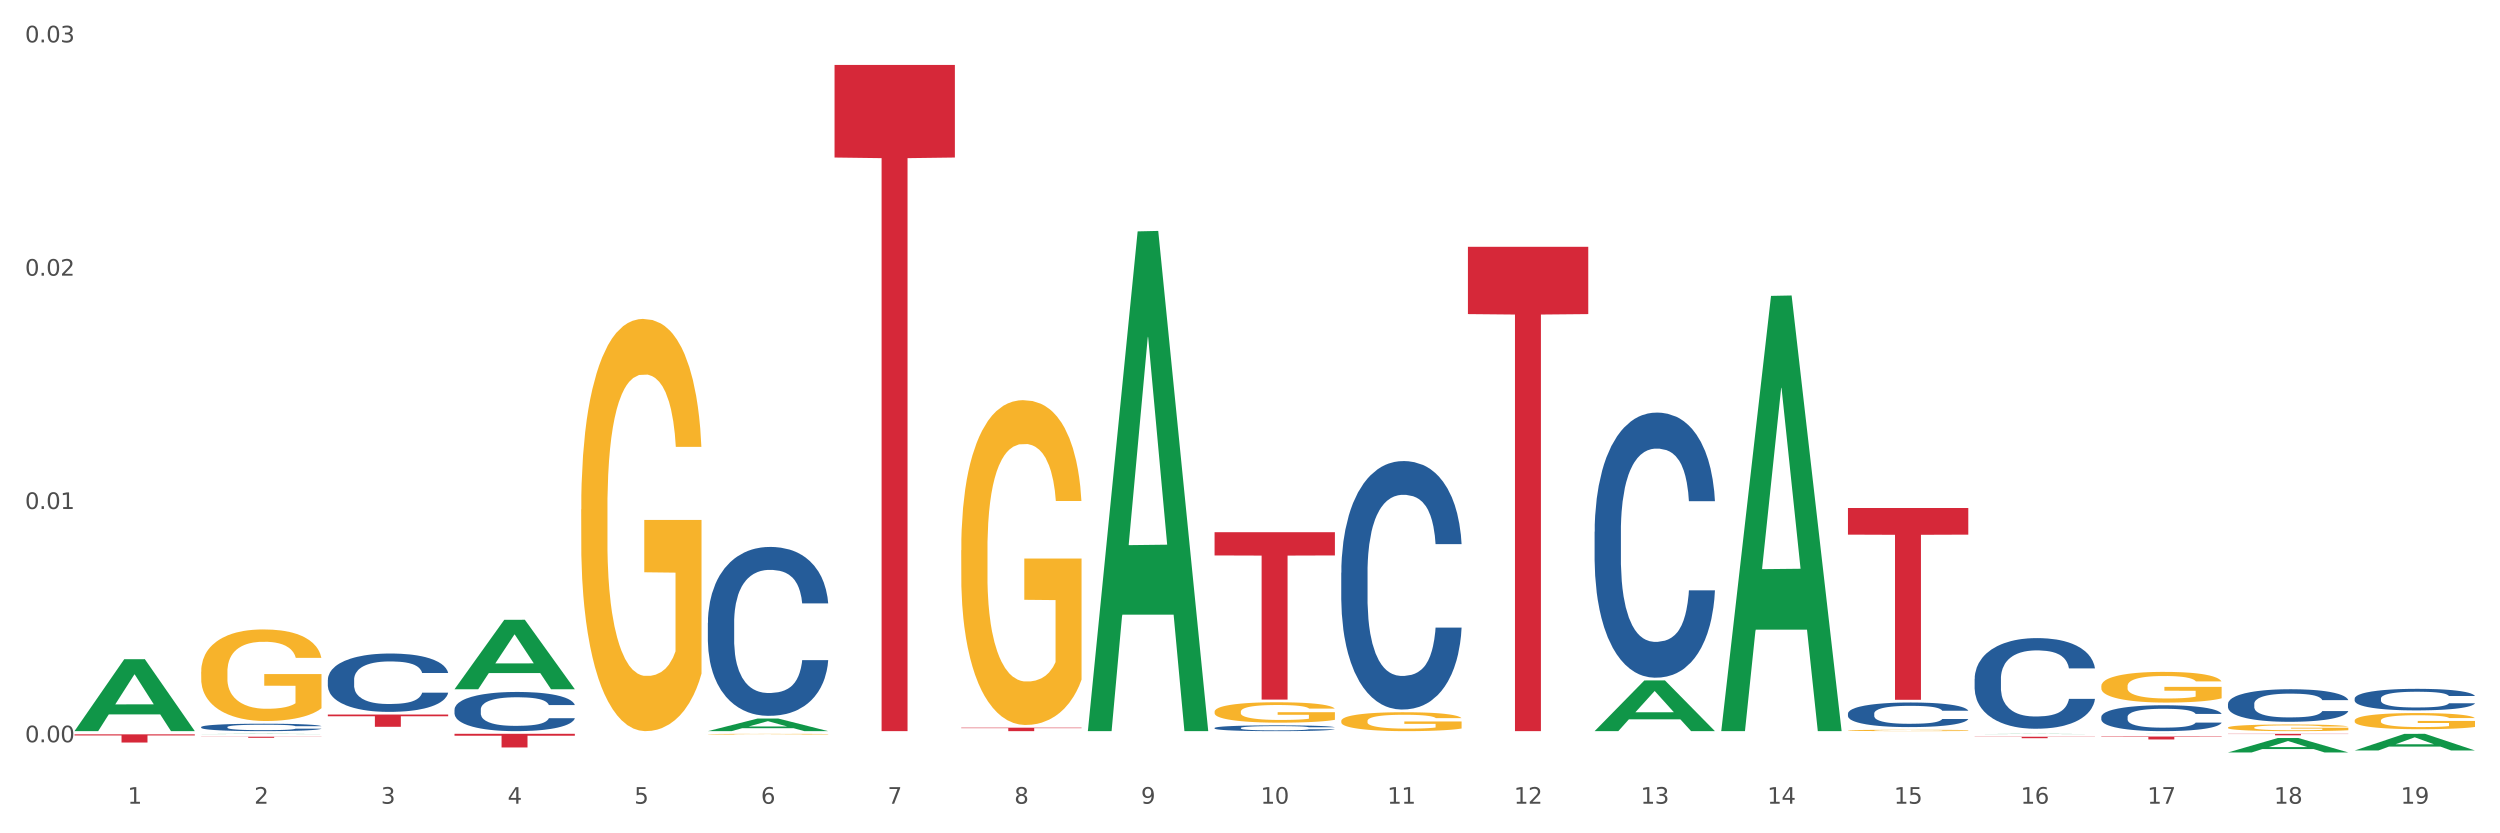 <?xml version="1.0" encoding="utf-8" standalone="no"?>
<!DOCTYPE svg PUBLIC "-//W3C//DTD SVG 1.1//EN"
  "http://www.w3.org/Graphics/SVG/1.1/DTD/svg11.dtd">
<svg xmlns:xlink="http://www.w3.org/1999/xlink" width="1080pt" height="360pt" viewBox="0 0 1080 360" xmlns="http://www.w3.org/2000/svg" version="1.1">
 <rect x="0" y="0" width="1080" height="360" fill="#333333" stroke="none"/>
 <defs>
  <style type="text/css">*{stroke-linejoin: round; stroke-linecap: butt}</style>
 </defs>
 <g id="figure_1">
  <g id="patch_1">
   <path d="M 0 360 
L 1080 360 
L 1080 0 
L 0 0 
z
" style="fill: #ffffff; stroke: #ffffff; stroke-linejoin: miter"/>
  </g>
  <g id="axes_1">
   <g id="matplotlib.axis_1">
    <g id="xtick_1">
     <g id="text_1">
      <!-- 1 -->
      <g style="fill: #4d4d4d" transform="translate(55.115 347.204) scale(0.096 -0.096)">
       <defs>
        <path id="DejaVuSans-31" d="M 794 531 
L 1825 531 
L 1825 4091 
L 703 3866 
L 703 4441 
L 1819 4666 
L 2450 4666 
L 2450 531 
L 3481 531 
L 3481 0 
L 794 0 
L 794 531 
z
" transform="scale(0.016)"/>
       </defs>
       <use xlink:href="#DejaVuSans-31"/>
      </g>
     </g>
    </g>
    <g id="xtick_2">
     <g id="text_2">
      <!-- 2 -->
      <g style="fill: #4d4d4d" transform="translate(109.839 347.204) scale(0.096 -0.096)">
       <defs>
        <path id="DejaVuSans-32" d="M 1228 531 
L 3431 531 
L 3431 0 
L 469 0 
L 469 531 
Q 828 903 1448 1529 
Q 2069 2156 2228 2338 
Q 2531 2678 2651 2914 
Q 2772 3150 2772 3378 
Q 2772 3750 2511 3984 
Q 2250 4219 1831 4219 
Q 1534 4219 1204 4116 
Q 875 4013 500 3803 
L 500 4441 
Q 881 4594 1212 4672 
Q 1544 4750 1819 4750 
Q 2544 4750 2975 4387 
Q 3406 4025 3406 3419 
Q 3406 3131 3298 2873 
Q 3191 2616 2906 2266 
Q 2828 2175 2409 1742 
Q 1991 1309 1228 531 
z
" transform="scale(0.016)"/>
       </defs>
       <use xlink:href="#DejaVuSans-32"/>
      </g>
     </g>
    </g>
    <g id="xtick_3">
     <g id="text_3">
      <!-- 3 -->
      <g style="fill: #4d4d4d" transform="translate(164.564 347.204) scale(0.096 -0.096)">
       <defs>
        <path id="DejaVuSans-33" d="M 2597 2516 
Q 3050 2419 3304 2112 
Q 3559 1806 3559 1356 
Q 3559 666 3084 287 
Q 2609 -91 1734 -91 
Q 1441 -91 1130 -33 
Q 819 25 488 141 
L 488 750 
Q 750 597 1062 519 
Q 1375 441 1716 441 
Q 2309 441 2620 675 
Q 2931 909 2931 1356 
Q 2931 1769 2642 2001 
Q 2353 2234 1838 2234 
L 1294 2234 
L 1294 2753 
L 1863 2753 
Q 2328 2753 2575 2939 
Q 2822 3125 2822 3475 
Q 2822 3834 2567 4026 
Q 2313 4219 1838 4219 
Q 1578 4219 1281 4162 
Q 984 4106 628 3988 
L 628 4550 
Q 988 4650 1302 4700 
Q 1616 4750 1894 4750 
Q 2613 4750 3031 4423 
Q 3450 4097 3450 3541 
Q 3450 3153 3228 2886 
Q 3006 2619 2597 2516 
z
" transform="scale(0.016)"/>
       </defs>
       <use xlink:href="#DejaVuSans-33"/>
      </g>
     </g>
    </g>
    <g id="xtick_4">
     <g id="text_4">
      <!-- 4 -->
      <g style="fill: #4d4d4d" transform="translate(219.288 347.204) scale(0.096 -0.096)">
       <defs>
        <path id="DejaVuSans-34" d="M 2419 4116 
L 825 1625 
L 2419 1625 
L 2419 4116 
z
M 2253 4666 
L 3047 4666 
L 3047 1625 
L 3713 1625 
L 3713 1100 
L 3047 1100 
L 3047 0 
L 2419 0 
L 2419 1100 
L 313 1100 
L 313 1709 
L 2253 4666 
z
" transform="scale(0.016)"/>
       </defs>
       <use xlink:href="#DejaVuSans-34"/>
      </g>
     </g>
    </g>
    <g id="xtick_5">
     <g id="text_5">
      <!-- 5 -->
      <g style="fill: #4d4d4d" transform="translate(274.012 347.204) scale(0.096 -0.096)">
       <defs>
        <path id="DejaVuSans-35" d="M 691 4666 
L 3169 4666 
L 3169 4134 
L 1269 4134 
L 1269 2991 
Q 1406 3038 1543 3061 
Q 1681 3084 1819 3084 
Q 2600 3084 3056 2656 
Q 3513 2228 3513 1497 
Q 3513 744 3044 326 
Q 2575 -91 1722 -91 
Q 1428 -91 1123 -41 
Q 819 9 494 109 
L 494 744 
Q 775 591 1075 516 
Q 1375 441 1709 441 
Q 2250 441 2565 725 
Q 2881 1009 2881 1497 
Q 2881 1984 2565 2268 
Q 2250 2553 1709 2553 
Q 1456 2553 1204 2497 
Q 953 2441 691 2322 
L 691 4666 
z
" transform="scale(0.016)"/>
       </defs>
       <use xlink:href="#DejaVuSans-35"/>
      </g>
     </g>
    </g>
    <g id="xtick_6">
     <g id="text_6">
      <!-- 6 -->
      <g style="fill: #4d4d4d" transform="translate(328.736 347.204) scale(0.096 -0.096)">
       <defs>
        <path id="DejaVuSans-36" d="M 2113 2584 
Q 1688 2584 1439 2293 
Q 1191 2003 1191 1497 
Q 1191 994 1439 701 
Q 1688 409 2113 409 
Q 2538 409 2786 701 
Q 3034 994 3034 1497 
Q 3034 2003 2786 2293 
Q 2538 2584 2113 2584 
z
M 3366 4563 
L 3366 3988 
Q 3128 4100 2886 4159 
Q 2644 4219 2406 4219 
Q 1781 4219 1451 3797 
Q 1122 3375 1075 2522 
Q 1259 2794 1537 2939 
Q 1816 3084 2150 3084 
Q 2853 3084 3261 2657 
Q 3669 2231 3669 1497 
Q 3669 778 3244 343 
Q 2819 -91 2113 -91 
Q 1303 -91 875 529 
Q 447 1150 447 2328 
Q 447 3434 972 4092 
Q 1497 4750 2381 4750 
Q 2619 4750 2861 4703 
Q 3103 4656 3366 4563 
z
" transform="scale(0.016)"/>
       </defs>
       <use xlink:href="#DejaVuSans-36"/>
      </g>
     </g>
    </g>
    <g id="xtick_7">
     <g id="text_7">
      <!-- 7 -->
      <g style="fill: #4d4d4d" transform="translate(383.461 347.204) scale(0.096 -0.096)">
       <defs>
        <path id="DejaVuSans-37" d="M 525 4666 
L 3525 4666 
L 3525 4397 
L 1831 0 
L 1172 0 
L 2766 4134 
L 525 4134 
L 525 4666 
z
" transform="scale(0.016)"/>
       </defs>
       <use xlink:href="#DejaVuSans-37"/>
      </g>
     </g>
    </g>
    <g id="xtick_8">
     <g id="text_8">
      <!-- 8 -->
      <g style="fill: #4d4d4d" transform="translate(438.185 347.204) scale(0.096 -0.096)">
       <defs>
        <path id="DejaVuSans-38" d="M 2034 2216 
Q 1584 2216 1326 1975 
Q 1069 1734 1069 1313 
Q 1069 891 1326 650 
Q 1584 409 2034 409 
Q 2484 409 2743 651 
Q 3003 894 3003 1313 
Q 3003 1734 2745 1975 
Q 2488 2216 2034 2216 
z
M 1403 2484 
Q 997 2584 770 2862 
Q 544 3141 544 3541 
Q 544 4100 942 4425 
Q 1341 4750 2034 4750 
Q 2731 4750 3128 4425 
Q 3525 4100 3525 3541 
Q 3525 3141 3298 2862 
Q 3072 2584 2669 2484 
Q 3125 2378 3379 2068 
Q 3634 1759 3634 1313 
Q 3634 634 3220 271 
Q 2806 -91 2034 -91 
Q 1263 -91 848 271 
Q 434 634 434 1313 
Q 434 1759 690 2068 
Q 947 2378 1403 2484 
z
M 1172 3481 
Q 1172 3119 1398 2916 
Q 1625 2713 2034 2713 
Q 2441 2713 2670 2916 
Q 2900 3119 2900 3481 
Q 2900 3844 2670 4047 
Q 2441 4250 2034 4250 
Q 1625 4250 1398 4047 
Q 1172 3844 1172 3481 
z
" transform="scale(0.016)"/>
       </defs>
       <use xlink:href="#DejaVuSans-38"/>
      </g>
     </g>
    </g>
    <g id="xtick_9">
     <g id="text_9">
      <!-- 9 -->
      <g style="fill: #4d4d4d" transform="translate(492.909 347.204) scale(0.096 -0.096)">
       <defs>
        <path id="DejaVuSans-39" d="M 703 97 
L 703 672 
Q 941 559 1184 500 
Q 1428 441 1663 441 
Q 2288 441 2617 861 
Q 2947 1281 2994 2138 
Q 2813 1869 2534 1725 
Q 2256 1581 1919 1581 
Q 1219 1581 811 2004 
Q 403 2428 403 3163 
Q 403 3881 828 4315 
Q 1253 4750 1959 4750 
Q 2769 4750 3195 4129 
Q 3622 3509 3622 2328 
Q 3622 1225 3098 567 
Q 2575 -91 1691 -91 
Q 1453 -91 1209 -44 
Q 966 3 703 97 
z
M 1959 2075 
Q 2384 2075 2632 2365 
Q 2881 2656 2881 3163 
Q 2881 3666 2632 3958 
Q 2384 4250 1959 4250 
Q 1534 4250 1286 3958 
Q 1038 3666 1038 3163 
Q 1038 2656 1286 2365 
Q 1534 2075 1959 2075 
z
" transform="scale(0.016)"/>
       </defs>
       <use xlink:href="#DejaVuSans-39"/>
      </g>
     </g>
    </g>
    <g id="xtick_10">
     <g id="text_10">
      <!-- 10 -->
      <g style="fill: #4d4d4d" transform="translate(544.58 347.204) scale(0.096 -0.096)">
       <defs>
        <path id="DejaVuSans-30" d="M 2034 4250 
Q 1547 4250 1301 3770 
Q 1056 3291 1056 2328 
Q 1056 1369 1301 889 
Q 1547 409 2034 409 
Q 2525 409 2770 889 
Q 3016 1369 3016 2328 
Q 3016 3291 2770 3770 
Q 2525 4250 2034 4250 
z
M 2034 4750 
Q 2819 4750 3233 4129 
Q 3647 3509 3647 2328 
Q 3647 1150 3233 529 
Q 2819 -91 2034 -91 
Q 1250 -91 836 529 
Q 422 1150 422 2328 
Q 422 3509 836 4129 
Q 1250 4750 2034 4750 
z
" transform="scale(0.016)"/>
       </defs>
       <use xlink:href="#DejaVuSans-31"/>
       <use xlink:href="#DejaVuSans-30" transform="translate(63.623 0)"/>
      </g>
     </g>
    </g>
    <g id="xtick_11">
     <g id="text_11">
      <!-- 11 -->
      <g style="fill: #4d4d4d" transform="translate(599.304 347.204) scale(0.096 -0.096)">
       <use xlink:href="#DejaVuSans-31"/>
       <use xlink:href="#DejaVuSans-31" transform="translate(63.623 0)"/>
      </g>
     </g>
    </g>
    <g id="xtick_12">
     <g id="text_12">
      <!-- 12 -->
      <g style="fill: #4d4d4d" transform="translate(654.028 347.204) scale(0.096 -0.096)">
       <use xlink:href="#DejaVuSans-31"/>
       <use xlink:href="#DejaVuSans-32" transform="translate(63.623 0)"/>
      </g>
     </g>
    </g>
    <g id="xtick_13">
     <g id="text_13">
      <!-- 13 -->
      <g style="fill: #4d4d4d" transform="translate(708.752 347.204) scale(0.096 -0.096)">
       <use xlink:href="#DejaVuSans-31"/>
       <use xlink:href="#DejaVuSans-33" transform="translate(63.623 0)"/>
      </g>
     </g>
    </g>
    <g id="xtick_14">
     <g id="text_14">
      <!-- 14 -->
      <g style="fill: #4d4d4d" transform="translate(763.477 347.204) scale(0.096 -0.096)">
       <use xlink:href="#DejaVuSans-31"/>
       <use xlink:href="#DejaVuSans-34" transform="translate(63.623 0)"/>
      </g>
     </g>
    </g>
    <g id="xtick_15">
     <g id="text_15">
      <!-- 15 -->
      <g style="fill: #4d4d4d" transform="translate(818.201 347.204) scale(0.096 -0.096)">
       <use xlink:href="#DejaVuSans-31"/>
       <use xlink:href="#DejaVuSans-35" transform="translate(63.623 0)"/>
      </g>
     </g>
    </g>
    <g id="xtick_16">
     <g id="text_16">
      <!-- 16 -->
      <g style="fill: #4d4d4d" transform="translate(872.925 347.204) scale(0.096 -0.096)">
       <use xlink:href="#DejaVuSans-31"/>
       <use xlink:href="#DejaVuSans-36" transform="translate(63.623 0)"/>
      </g>
     </g>
    </g>
    <g id="xtick_17">
     <g id="text_17">
      <!-- 17 -->
      <g style="fill: #4d4d4d" transform="translate(927.649 347.204) scale(0.096 -0.096)">
       <use xlink:href="#DejaVuSans-31"/>
       <use xlink:href="#DejaVuSans-37" transform="translate(63.623 0)"/>
      </g>
     </g>
    </g>
    <g id="xtick_18">
     <g id="text_18">
      <!-- 18 -->
      <g style="fill: #4d4d4d" transform="translate(982.374 347.204) scale(0.096 -0.096)">
       <use xlink:href="#DejaVuSans-31"/>
       <use xlink:href="#DejaVuSans-38" transform="translate(63.623 0)"/>
      </g>
     </g>
    </g>
    <g id="xtick_19">
     <g id="text_19">
      <!-- 19 -->
      <g style="fill: #4d4d4d" transform="translate(1037.098 347.204) scale(0.096 -0.096)">
       <use xlink:href="#DejaVuSans-31"/>
       <use xlink:href="#DejaVuSans-39" transform="translate(63.623 0)"/>
      </g>
     </g>
    </g>
    <g id="xtick_20"/>
    <g id="xtick_21"/>
    <g id="xtick_22"/>
    <g id="xtick_23"/>
    <g id="xtick_24"/>
    <g id="xtick_25"/>
    <g id="xtick_26"/>
    <g id="xtick_27"/>
    <g id="xtick_28"/>
    <g id="xtick_29"/>
    <g id="xtick_30"/>
    <g id="xtick_31"/>
    <g id="xtick_32"/>
    <g id="xtick_33"/>
    <g id="xtick_34"/>
    <g id="xtick_35"/>
    <g id="xtick_36"/>
    <g id="xtick_37"/>
   </g>
   <g id="matplotlib.axis_2">
    <g id="ytick_1">
     <g id="text_20">
      <!-- 0.00 -->
      <g style="fill: #4d4d4d" transform="translate(10.8 320.662) scale(0.096 -0.096)">
       <defs>
        <path id="DejaVuSans-2e" d="M 684 794 
L 1344 794 
L 1344 0 
L 684 0 
L 684 794 
z
" transform="scale(0.016)"/>
       </defs>
       <use xlink:href="#DejaVuSans-30"/>
       <use xlink:href="#DejaVuSans-2e" transform="translate(63.623 0)"/>
       <use xlink:href="#DejaVuSans-30" transform="translate(95.41 0)"/>
       <use xlink:href="#DejaVuSans-30" transform="translate(159.033 0)"/>
      </g>
     </g>
    </g>
    <g id="ytick_2">
     <g id="text_21">
      <!-- 0.01 -->
      <g style="fill: #4d4d4d" transform="translate(10.8 219.88) scale(0.096 -0.096)">
       <use xlink:href="#DejaVuSans-30"/>
       <use xlink:href="#DejaVuSans-2e" transform="translate(63.623 0)"/>
       <use xlink:href="#DejaVuSans-30" transform="translate(95.41 0)"/>
       <use xlink:href="#DejaVuSans-31" transform="translate(159.033 0)"/>
      </g>
     </g>
    </g>
    <g id="ytick_3">
     <g id="text_22">
      <!-- 0.02 -->
      <g style="fill: #4d4d4d" transform="translate(10.8 119.098) scale(0.096 -0.096)">
       <use xlink:href="#DejaVuSans-30"/>
       <use xlink:href="#DejaVuSans-2e" transform="translate(63.623 0)"/>
       <use xlink:href="#DejaVuSans-30" transform="translate(95.41 0)"/>
       <use xlink:href="#DejaVuSans-32" transform="translate(159.033 0)"/>
      </g>
     </g>
    </g>
    <g id="ytick_4">
     <g id="text_23">
      <!-- 0.03 -->
      <g style="fill: #4d4d4d" transform="translate(10.8 18.316) scale(0.096 -0.096)">
       <use xlink:href="#DejaVuSans-30"/>
       <use xlink:href="#DejaVuSans-2e" transform="translate(63.623 0)"/>
       <use xlink:href="#DejaVuSans-30" transform="translate(95.41 0)"/>
       <use xlink:href="#DejaVuSans-33" transform="translate(159.033 0)"/>
      </g>
     </g>
    </g>
    <g id="ytick_5"/>
    <g id="ytick_6"/>
    <g id="ytick_7"/>
   </g>
   <g id="PolyCollection_1">
    <path d="M 524.693 307.451 
L 524.755 307.443 
L 524.755 307.153 
L 524.878 306.903 
L 525.491 306.299 
L 526.412 305.8 
L 527.087 305.534 
L 527.762 305.317 
L 528.56 305.099 
L 529.542 304.874 
L 531.322 304.544 
L 532.427 304.375 
L 533.778 304.197 
L 536.233 303.94 
L 538.013 303.795 
L 539.854 303.674 
L 542.862 303.529 
L 544.826 303.464 
L 546.913 303.416 
L 549.429 303.384 
L 551.332 303.376 
L 555.506 303.4 
L 559.066 303.472 
L 560.784 303.529 
L 562.994 303.626 
L 564.16 303.69 
L 566.063 303.819 
L 568.027 303.988 
L 569.377 304.133 
L 571.403 304.407 
L 572.937 304.681 
L 574.349 305.019 
L 575.086 305.252 
L 575.638 305.47 
L 576.129 305.719 
L 576.62 306.114 
L 565.572 306.114 
L 565.142 305.832 
L 564.467 305.566 
L 563.485 305.309 
L 562.626 305.148 
L 561.153 304.946 
L 559.802 304.817 
L 558.391 304.721 
L 556.672 304.64 
L 555.322 304.6 
L 553.419 304.568 
L 549.675 304.576 
L 547.158 304.64 
L 545.44 304.721 
L 544.335 304.793 
L 543.353 304.874 
L 542.248 304.987 
L 540.959 305.156 
L 540.038 305.309 
L 539.118 305.502 
L 538.381 305.695 
L 537.706 305.921 
L 537.153 306.162 
L 536.724 306.412 
L 536.355 306.718 
L 536.049 307.226 
L 536.049 308.329 
L 536.171 308.579 
L 536.478 308.909 
L 536.847 309.158 
L 537.46 309.456 
L 538.013 309.658 
L 539.056 309.948 
L 540.222 310.189 
L 541.143 310.342 
L 542.064 310.471 
L 543.66 310.648 
L 545.44 310.793 
L 546.974 310.882 
L 549.061 310.962 
L 550.473 310.995 
L 551.7 311.011 
L 554.708 311.011 
L 556.856 310.987 
L 559.25 310.93 
L 561.091 310.858 
L 562.626 310.769 
L 564.344 310.624 
L 565.449 310.487 
L 565.449 308.804 
L 551.946 308.796 
L 551.946 307.677 
L 576.682 307.677 
L 576.682 310.962 
L 575.638 311.132 
L 574.472 311.285 
L 573.244 311.421 
L 571.403 311.591 
L 569.193 311.752 
L 567.229 311.864 
L 565.142 311.961 
L 562.687 312.05 
L 559.495 312.13 
L 557.531 312.162 
L 555.076 312.187 
L 552.191 312.195 
L 549.675 312.179 
L 547.22 312.138 
L 544.642 312.066 
L 542.125 311.961 
L 540.222 311.856 
L 538.32 311.728 
L 536.294 311.558 
L 534.698 311.397 
L 533.471 311.252 
L 532.12 311.067 
L 530.647 310.825 
L 529.542 310.608 
L 528.56 310.383 
L 527.517 310.093 
L 526.78 309.843 
L 526.044 309.529 
L 525.614 309.295 
L 525.123 308.933 
L 524.755 308.426 
L 524.693 307.451 
z
" clip-path="url(#pe41cb3c89d)" style="fill: #f7b32b"/>
    <path d="M 579.418 311.46 
L 579.479 311.453 
L 579.479 311.184 
L 579.602 310.952 
L 580.216 310.392 
L 581.136 309.929 
L 581.812 309.683 
L 582.487 309.481 
L 583.285 309.28 
L 584.267 309.071 
L 586.047 308.764 
L 587.152 308.608 
L 588.502 308.443 
L 590.957 308.204 
L 592.737 308.07 
L 594.578 307.958 
L 597.586 307.824 
L 599.55 307.764 
L 601.637 307.719 
L 604.154 307.689 
L 606.056 307.682 
L 610.23 307.704 
L 613.79 307.771 
L 615.509 307.824 
L 617.718 307.913 
L 618.884 307.973 
L 620.787 308.092 
L 622.751 308.249 
L 624.102 308.384 
L 626.127 308.638 
L 627.662 308.891 
L 629.073 309.205 
L 629.81 309.422 
L 630.362 309.623 
L 630.853 309.855 
L 631.344 310.221 
L 620.296 310.221 
L 619.867 309.959 
L 619.191 309.713 
L 618.209 309.474 
L 617.35 309.325 
L 615.877 309.138 
L 614.527 309.018 
L 613.115 308.929 
L 611.396 308.854 
L 610.046 308.817 
L 608.143 308.787 
L 604.399 308.794 
L 601.882 308.854 
L 600.164 308.929 
L 599.059 308.996 
L 598.077 309.071 
L 596.972 309.175 
L 595.683 309.332 
L 594.763 309.474 
L 593.842 309.653 
L 593.105 309.832 
L 592.43 310.041 
L 591.878 310.265 
L 591.448 310.497 
L 591.08 310.781 
L 590.773 311.251 
L 590.773 312.274 
L 590.896 312.506 
L 591.203 312.812 
L 591.571 313.043 
L 592.185 313.32 
L 592.737 313.506 
L 593.78 313.775 
L 594.947 313.999 
L 595.867 314.141 
L 596.788 314.26 
L 598.384 314.425 
L 600.164 314.559 
L 601.698 314.641 
L 603.785 314.716 
L 605.197 314.746 
L 606.425 314.761 
L 609.432 314.761 
L 611.58 314.738 
L 613.974 314.686 
L 615.816 314.619 
L 617.35 314.537 
L 619.069 314.402 
L 620.173 314.275 
L 620.173 312.715 
L 606.67 312.707 
L 606.67 311.669 
L 631.406 311.669 
L 631.406 314.716 
L 630.362 314.873 
L 629.196 315.015 
L 627.969 315.142 
L 626.127 315.298 
L 623.918 315.448 
L 621.953 315.552 
L 619.867 315.642 
L 617.411 315.724 
L 614.22 315.799 
L 612.256 315.829 
L 609.8 315.851 
L 606.916 315.858 
L 604.399 315.844 
L 601.944 315.806 
L 599.366 315.739 
L 596.849 315.642 
L 594.947 315.545 
L 593.044 315.425 
L 591.018 315.269 
L 589.423 315.119 
L 588.195 314.985 
L 586.845 314.813 
L 585.372 314.589 
L 584.267 314.387 
L 583.285 314.178 
L 582.241 313.909 
L 581.505 313.678 
L 580.768 313.387 
L 580.338 313.17 
L 579.847 312.834 
L 579.479 312.364 
L 579.418 311.46 
z
" clip-path="url(#pe41cb3c89d)" style="fill: #f7b32b"/>
    <path d="M 415.245 237.711 
L 415.306 237.583 
L 415.306 232.969 
L 415.429 228.996 
L 416.043 219.384 
L 416.964 211.438 
L 417.639 207.209 
L 418.314 203.749 
L 419.112 200.288 
L 420.094 196.7 
L 421.874 191.445 
L 422.979 188.754 
L 424.329 185.934 
L 426.784 181.833 
L 428.564 179.526 
L 430.406 177.604 
L 433.413 175.297 
L 435.377 174.272 
L 437.464 173.503 
L 439.981 172.99 
L 441.883 172.862 
L 446.057 173.247 
L 449.617 174.4 
L 451.336 175.297 
L 453.545 176.835 
L 454.712 177.86 
L 456.614 179.911 
L 458.579 182.602 
L 459.929 184.909 
L 461.954 189.267 
L 463.489 193.624 
L 464.901 199.007 
L 465.637 202.724 
L 466.19 206.184 
L 466.681 210.157 
L 467.172 216.437 
L 456.123 216.437 
L 455.694 211.951 
L 455.019 207.722 
L 454.036 203.621 
L 453.177 201.057 
L 451.704 197.853 
L 450.354 195.803 
L 448.942 194.265 
L 447.223 192.983 
L 445.873 192.342 
L 443.97 191.83 
L 440.226 191.958 
L 437.71 192.983 
L 435.991 194.265 
L 434.886 195.418 
L 433.904 196.7 
L 432.799 198.494 
L 431.51 201.186 
L 430.59 203.621 
L 429.669 206.696 
L 428.932 209.772 
L 428.257 213.361 
L 427.705 217.206 
L 427.275 221.179 
L 426.907 226.049 
L 426.6 234.123 
L 426.6 251.681 
L 426.723 255.654 
L 427.03 260.908 
L 427.398 264.881 
L 428.012 269.623 
L 428.564 272.827 
L 429.608 277.441 
L 430.774 281.286 
L 431.695 283.721 
L 432.615 285.772 
L 434.211 288.591 
L 435.991 290.898 
L 437.526 292.308 
L 439.612 293.589 
L 441.024 294.102 
L 442.252 294.358 
L 445.259 294.358 
L 447.408 293.974 
L 449.801 293.077 
L 451.643 291.923 
L 453.177 290.514 
L 454.896 288.207 
L 456.001 286.028 
L 456.001 259.242 
L 442.497 259.114 
L 442.497 241.3 
L 467.233 241.3 
L 467.233 293.589 
L 466.19 296.281 
L 465.023 298.716 
L 463.796 300.895 
L 461.954 303.586 
L 459.745 306.149 
L 457.781 307.943 
L 455.694 309.481 
L 453.239 310.891 
L 450.047 312.173 
L 448.083 312.685 
L 445.628 313.07 
L 442.743 313.198 
L 440.226 312.942 
L 437.771 312.301 
L 435.193 311.147 
L 432.677 309.481 
L 430.774 307.815 
L 428.871 305.765 
L 426.846 303.073 
L 425.25 300.51 
L 424.022 298.203 
L 422.672 295.256 
L 421.199 291.411 
L 420.094 287.95 
L 419.112 284.362 
L 418.068 279.748 
L 417.332 275.775 
L 416.595 270.777 
L 416.166 267.06 
L 415.675 261.293 
L 415.306 253.219 
L 415.245 237.711 
z
" clip-path="url(#pe41cb3c89d)" style="fill: #f7b32b"/>
    <path d="M 305.796 317.17 
L 305.858 317.17 
L 305.858 317.159 
L 305.981 317.149 
L 306.594 317.126 
L 307.515 317.107 
L 308.19 317.097 
L 308.865 317.088 
L 309.663 317.08 
L 310.645 317.071 
L 312.425 317.059 
L 313.53 317.052 
L 314.88 317.046 
L 317.336 317.036 
L 319.116 317.03 
L 320.957 317.026 
L 323.965 317.02 
L 325.929 317.018 
L 328.016 317.016 
L 330.532 317.015 
L 332.435 317.014 
L 336.609 317.015 
L 340.169 317.018 
L 341.887 317.02 
L 344.097 317.024 
L 345.263 317.026 
L 347.166 317.031 
L 349.13 317.038 
L 350.48 317.043 
L 352.506 317.054 
L 354.04 317.064 
L 355.452 317.077 
L 356.189 317.086 
L 356.741 317.094 
L 357.232 317.104 
L 357.723 317.119 
L 346.675 317.119 
L 346.245 317.108 
L 345.57 317.098 
L 344.588 317.088 
L 343.729 317.082 
L 342.256 317.074 
L 340.905 317.069 
L 339.493 317.066 
L 337.775 317.063 
L 336.425 317.061 
L 334.522 317.06 
L 330.778 317.06 
L 328.261 317.063 
L 326.542 317.066 
L 325.438 317.068 
L 324.456 317.071 
L 323.351 317.076 
L 322.062 317.082 
L 321.141 317.088 
L 320.22 317.095 
L 319.484 317.103 
L 318.809 317.111 
L 318.256 317.121 
L 317.827 317.13 
L 317.458 317.142 
L 317.151 317.161 
L 317.151 317.203 
L 317.274 317.213 
L 317.581 317.226 
L 317.949 317.235 
L 318.563 317.247 
L 319.116 317.254 
L 320.159 317.265 
L 321.325 317.274 
L 322.246 317.28 
L 323.167 317.285 
L 324.762 317.292 
L 326.542 317.298 
L 328.077 317.301 
L 330.164 317.304 
L 331.576 317.305 
L 332.803 317.306 
L 335.811 317.306 
L 337.959 317.305 
L 340.353 317.303 
L 342.194 317.3 
L 343.729 317.297 
L 345.447 317.291 
L 346.552 317.286 
L 346.552 317.222 
L 333.049 317.221 
L 333.049 317.179 
L 357.784 317.179 
L 357.784 317.304 
L 356.741 317.31 
L 355.575 317.316 
L 354.347 317.322 
L 352.506 317.328 
L 350.296 317.334 
L 348.332 317.338 
L 346.245 317.342 
L 343.79 317.346 
L 340.598 317.349 
L 338.634 317.35 
L 336.179 317.351 
L 333.294 317.351 
L 330.778 317.35 
L 328.322 317.349 
L 325.745 317.346 
L 323.228 317.342 
L 321.325 317.338 
L 319.423 317.333 
L 317.397 317.327 
L 315.801 317.321 
L 314.574 317.315 
L 313.223 317.308 
L 311.75 317.299 
L 310.645 317.29 
L 309.663 317.282 
L 308.62 317.271 
L 307.883 317.261 
L 307.147 317.249 
L 306.717 317.24 
L 306.226 317.227 
L 305.858 317.207 
L 305.796 317.17 
z
" clip-path="url(#pe41cb3c89d)" style="fill: #f7b32b"/>
    <path d="M 251.072 220.059 
L 251.133 219.897 
L 251.133 214.041 
L 251.256 208.999 
L 251.87 196.801 
L 252.791 186.717 
L 253.466 181.349 
L 254.141 176.958 
L 254.939 172.566 
L 255.921 168.012 
L 257.701 161.344 
L 258.806 157.928 
L 260.156 154.35 
L 262.611 149.145 
L 264.391 146.217 
L 266.233 143.778 
L 269.24 140.85 
L 271.204 139.549 
L 273.291 138.573 
L 275.808 137.922 
L 277.711 137.76 
L 281.884 138.248 
L 285.444 139.711 
L 287.163 140.85 
L 289.373 142.802 
L 290.539 144.103 
L 292.442 146.705 
L 294.406 150.121 
L 295.756 153.049 
L 297.782 158.579 
L 299.316 164.109 
L 300.728 170.94 
L 301.464 175.656 
L 302.017 180.048 
L 302.508 185.09 
L 302.999 193.06 
L 291.951 193.06 
L 291.521 187.367 
L 290.846 182 
L 289.864 176.795 
L 289.004 173.542 
L 287.531 169.476 
L 286.181 166.874 
L 284.769 164.922 
L 283.051 163.295 
L 281.7 162.482 
L 279.797 161.831 
L 276.053 161.994 
L 273.537 163.295 
L 271.818 164.922 
L 270.713 166.386 
L 269.731 168.012 
L 268.627 170.289 
L 267.338 173.705 
L 266.417 176.795 
L 265.496 180.699 
L 264.76 184.602 
L 264.084 189.156 
L 263.532 194.036 
L 263.102 199.078 
L 262.734 205.258 
L 262.427 215.505 
L 262.427 237.788 
L 262.55 242.83 
L 262.857 249.498 
L 263.225 254.54 
L 263.839 260.558 
L 264.391 264.625 
L 265.435 270.48 
L 266.601 275.359 
L 267.522 278.45 
L 268.442 281.052 
L 270.038 284.63 
L 271.818 287.558 
L 273.353 289.347 
L 275.44 290.973 
L 276.851 291.624 
L 278.079 291.949 
L 281.086 291.949 
L 283.235 291.461 
L 285.629 290.323 
L 287.47 288.859 
L 289.004 287.07 
L 290.723 284.142 
L 291.828 281.377 
L 291.828 247.384 
L 278.324 247.221 
L 278.324 224.613 
L 303.06 224.613 
L 303.06 290.973 
L 302.017 294.389 
L 300.851 297.479 
L 299.623 300.244 
L 297.782 303.66 
L 295.572 306.913 
L 293.608 309.19 
L 291.521 311.142 
L 289.066 312.931 
L 285.874 314.557 
L 283.91 315.208 
L 281.455 315.696 
L 278.57 315.858 
L 276.053 315.533 
L 273.598 314.72 
L 271.02 313.256 
L 268.504 311.142 
L 266.601 309.027 
L 264.698 306.425 
L 262.673 303.009 
L 261.077 299.756 
L 259.849 296.829 
L 258.499 293.088 
L 257.026 288.208 
L 255.921 283.817 
L 254.939 279.263 
L 253.896 273.408 
L 253.159 268.365 
L 252.422 262.022 
L 251.993 257.305 
L 251.502 249.986 
L 251.133 239.74 
L 251.072 220.059 
z
" clip-path="url(#pe41cb3c89d)" style="fill: #f7b32b"/>
    <path d="M 86.899 290.199 
L 86.961 290.162 
L 86.961 288.862 
L 87.083 287.741 
L 87.697 285.031 
L 88.618 282.791 
L 89.293 281.599 
L 89.968 280.623 
L 90.766 279.647 
L 91.748 278.636 
L 93.528 277.154 
L 94.633 276.395 
L 95.983 275.6 
L 98.439 274.444 
L 100.219 273.793 
L 102.06 273.251 
L 105.067 272.601 
L 107.032 272.312 
L 109.118 272.095 
L 111.635 271.951 
L 113.538 271.914 
L 117.712 272.023 
L 121.272 272.348 
L 122.99 272.601 
L 125.2 273.035 
L 126.366 273.324 
L 128.269 273.902 
L 130.233 274.661 
L 131.583 275.311 
L 133.609 276.54 
L 135.143 277.768 
L 136.555 279.286 
L 137.291 280.334 
L 137.844 281.309 
L 138.335 282.43 
L 138.826 284.2 
L 127.778 284.2 
L 127.348 282.936 
L 126.673 281.743 
L 125.691 280.587 
L 124.832 279.864 
L 123.358 278.961 
L 122.008 278.383 
L 120.596 277.949 
L 118.878 277.588 
L 117.527 277.407 
L 115.625 277.262 
L 111.881 277.299 
L 109.364 277.588 
L 107.645 277.949 
L 106.541 278.274 
L 105.559 278.636 
L 104.454 279.141 
L 103.165 279.9 
L 102.244 280.587 
L 101.323 281.454 
L 100.587 282.321 
L 99.912 283.333 
L 99.359 284.417 
L 98.93 285.537 
L 98.561 286.91 
L 98.254 289.187 
L 98.254 294.137 
L 98.377 295.257 
L 98.684 296.739 
L 99.052 297.859 
L 99.666 299.196 
L 100.219 300.1 
L 101.262 301.4 
L 102.428 302.484 
L 103.349 303.171 
L 104.27 303.749 
L 105.865 304.544 
L 107.645 305.195 
L 109.18 305.592 
L 111.267 305.953 
L 112.678 306.098 
L 113.906 306.17 
L 116.914 306.17 
L 119.062 306.062 
L 121.456 305.809 
L 123.297 305.484 
L 124.832 305.086 
L 126.55 304.436 
L 127.655 303.821 
L 127.655 296.269 
L 114.152 296.233 
L 114.152 291.21 
L 138.887 291.21 
L 138.887 305.953 
L 137.844 306.712 
L 136.678 307.399 
L 135.45 308.013 
L 133.609 308.772 
L 131.399 309.495 
L 129.435 310 
L 127.348 310.434 
L 124.893 310.832 
L 121.701 311.193 
L 119.737 311.337 
L 117.282 311.446 
L 114.397 311.482 
L 111.881 311.41 
L 109.425 311.229 
L 106.847 310.904 
L 104.331 310.434 
L 102.428 309.964 
L 100.525 309.386 
L 98.5 308.627 
L 96.904 307.905 
L 95.676 307.254 
L 94.326 306.423 
L 92.853 305.339 
L 91.748 304.363 
L 90.766 303.352 
L 89.723 302.051 
L 88.986 300.931 
L 88.25 299.521 
L 87.82 298.473 
L 87.329 296.847 
L 86.961 294.571 
L 86.899 290.199 
z
" clip-path="url(#pe41cb3c89d)" style="fill: #f7b32b"/>
    <path d="M 86.899 318.26 
L 138.887 318.26 
L 138.887 318.326 
L 118.437 318.327 
L 118.437 318.736 
L 107.226 318.736 
L 107.226 318.327 
L 86.899 318.326 
L 86.899 318.261 
L 86.899 318.26 
z
" clip-path="url(#pe41cb3c89d)" style="fill: #d62839"/>
    <path d="M 32.175 317.235 
L 84.163 317.235 
L 84.163 317.728 
L 63.713 317.731 
L 63.713 320.783 
L 52.502 320.783 
L 52.502 317.731 
L 32.175 317.728 
L 32.175 317.238 
L 32.175 317.235 
z
" clip-path="url(#pe41cb3c89d)" style="fill: #d62839"/>
    <path d="M 196.348 297.71 
L 196.401 297.682 
L 217.84 267.763 
L 226.737 267.735 
L 248.336 297.766 
L 238.045 297.766 
L 233.383 290.773 
L 211.247 290.773 
L 211.087 290.886 
L 206.585 297.766 
L 196.348 297.766 
L 196.348 297.71 
L 214.034 286.6 
L 230.596 286.572 
L 222.395 274.136 
L 222.288 274.08 
L 222.181 274.164 
L 213.981 286.572 
L 214.034 286.6 
L 196.348 297.71 
z
" clip-path="url(#pe41cb3c89d)" style="fill: #109648"/>
    <path d="M 86.899 317.104 
L 86.953 317.104 
L 108.391 317.014 
L 117.288 317.014 
L 138.887 317.105 
L 128.597 317.105 
L 123.934 317.084 
L 101.799 317.084 
L 101.638 317.084 
L 97.136 317.105 
L 86.899 317.105 
L 86.899 317.104 
L 104.586 317.071 
L 121.147 317.071 
L 112.947 317.034 
L 112.84 317.033 
L 112.733 317.034 
L 104.532 317.071 
L 104.586 317.071 
L 86.899 317.104 
z
" clip-path="url(#pe41cb3c89d)" style="fill: #109648"/>
    <path d="M 305.796 315.848 
L 305.85 315.843 
L 327.288 310.407 
L 336.185 310.402 
L 357.784 315.858 
L 347.494 315.858 
L 342.831 314.588 
L 320.696 314.588 
L 320.535 314.608 
L 316.033 315.858 
L 305.796 315.858 
L 305.796 315.848 
L 323.483 313.829 
L 340.044 313.824 
L 331.844 311.565 
L 331.737 311.555 
L 331.63 311.57 
L 323.429 313.824 
L 323.483 313.829 
L 305.796 315.848 
z
" clip-path="url(#pe41cb3c89d)" style="fill: #109648"/>
    <path d="M 798.315 219.445 
L 850.303 219.445 
L 850.303 230.963 
L 829.853 231.04 
L 829.853 302.323 
L 818.642 302.323 
L 818.642 231.04 
L 798.315 230.963 
L 798.315 219.523 
L 798.315 219.445 
z
" clip-path="url(#pe41cb3c89d)" style="fill: #d62839"/>
    <path d="M 360.521 28.056 
L 412.509 28.056 
L 412.509 68.051 
L 392.058 68.322 
L 392.058 315.858 
L 380.848 315.858 
L 380.848 68.322 
L 360.521 68.051 
L 360.521 28.327 
L 360.521 28.056 
z
" clip-path="url(#pe41cb3c89d)" style="fill: #d62839"/>
    <path d="M 196.348 317.014 
L 248.336 317.014 
L 248.336 317.835 
L 227.886 317.84 
L 227.886 322.919 
L 216.675 322.919 
L 216.675 317.84 
L 196.348 317.835 
L 196.348 317.02 
L 196.348 317.014 
z
" clip-path="url(#pe41cb3c89d)" style="fill: #d62839"/>
    <path d="M 141.624 308.692 
L 193.612 308.692 
L 193.612 309.426 
L 173.161 309.431 
L 173.161 313.974 
L 161.951 313.974 
L 161.951 309.431 
L 141.624 309.426 
L 141.624 308.697 
L 141.624 308.692 
z
" clip-path="url(#pe41cb3c89d)" style="fill: #d62839"/>
    <path d="M 907.763 296.382 
L 907.825 296.37 
L 907.825 295.934 
L 907.948 295.558 
L 908.561 294.65 
L 909.482 293.899 
L 910.157 293.499 
L 910.832 293.172 
L 911.63 292.845 
L 912.612 292.506 
L 914.392 292.009 
L 915.497 291.755 
L 916.847 291.488 
L 919.303 291.101 
L 921.083 290.882 
L 922.924 290.701 
L 925.932 290.483 
L 927.896 290.386 
L 929.983 290.313 
L 932.499 290.265 
L 934.402 290.253 
L 938.576 290.289 
L 942.136 290.398 
L 943.854 290.483 
L 946.064 290.628 
L 947.23 290.725 
L 949.133 290.919 
L 951.097 291.173 
L 952.447 291.391 
L 954.473 291.803 
L 956.007 292.215 
L 957.419 292.724 
L 958.156 293.075 
L 958.708 293.402 
L 959.199 293.778 
L 959.69 294.371 
L 948.642 294.371 
L 948.212 293.947 
L 947.537 293.547 
L 946.555 293.16 
L 945.696 292.918 
L 944.223 292.615 
L 942.872 292.421 
L 941.46 292.276 
L 939.742 292.154 
L 938.392 292.094 
L 936.489 292.045 
L 932.745 292.058 
L 930.228 292.154 
L 928.51 292.276 
L 927.405 292.385 
L 926.423 292.506 
L 925.318 292.675 
L 924.029 292.93 
L 923.108 293.16 
L 922.187 293.451 
L 921.451 293.741 
L 920.776 294.081 
L 920.223 294.444 
L 919.794 294.819 
L 919.425 295.28 
L 919.119 296.043 
L 919.119 297.702 
L 919.241 298.078 
L 919.548 298.575 
L 919.916 298.95 
L 920.53 299.398 
L 921.083 299.701 
L 922.126 300.137 
L 923.292 300.501 
L 924.213 300.731 
L 925.134 300.925 
L 926.73 301.191 
L 928.51 301.409 
L 930.044 301.543 
L 932.131 301.664 
L 933.543 301.712 
L 934.77 301.736 
L 937.778 301.736 
L 939.926 301.7 
L 942.32 301.615 
L 944.161 301.506 
L 945.696 301.373 
L 947.414 301.155 
L 948.519 300.949 
L 948.519 298.417 
L 935.016 298.405 
L 935.016 296.721 
L 959.751 296.721 
L 959.751 301.664 
L 958.708 301.918 
L 957.542 302.148 
L 956.314 302.354 
L 954.473 302.609 
L 952.263 302.851 
L 950.299 303.02 
L 948.212 303.166 
L 945.757 303.299 
L 942.565 303.42 
L 940.601 303.469 
L 938.146 303.505 
L 935.261 303.517 
L 932.745 303.493 
L 930.29 303.432 
L 927.712 303.323 
L 925.195 303.166 
L 923.292 303.008 
L 921.39 302.814 
L 919.364 302.56 
L 917.768 302.318 
L 916.541 302.1 
L 915.19 301.821 
L 913.717 301.458 
L 912.612 301.131 
L 911.63 300.791 
L 910.587 300.355 
L 909.85 299.98 
L 909.114 299.507 
L 908.684 299.156 
L 908.193 298.611 
L 907.825 297.848 
L 907.763 296.382 
z
" clip-path="url(#pe41cb3c89d)" style="fill: #f7b32b"/>
    <path d="M 32.175 315.8 
L 32.229 315.771 
L 53.667 284.788 
L 62.564 284.759 
L 84.163 315.858 
L 73.873 315.858 
L 69.21 308.616 
L 47.075 308.616 
L 46.914 308.733 
L 42.412 315.858 
L 32.175 315.858 
L 32.175 315.8 
L 49.862 304.295 
L 66.423 304.265 
L 58.223 291.387 
L 58.115 291.329 
L 58.008 291.417 
L 49.808 304.265 
L 49.862 304.295 
L 32.175 315.8 
z
" clip-path="url(#pe41cb3c89d)" style="fill: #109648"/>
    <path d="M 415.245 314.354 
L 467.233 314.354 
L 467.233 314.563 
L 446.783 314.564 
L 446.783 315.858 
L 435.572 315.858 
L 435.572 314.564 
L 415.245 314.563 
L 415.245 314.355 
L 415.245 314.354 
z
" clip-path="url(#pe41cb3c89d)" style="fill: #d62839"/>
    <path d="M 634.142 106.608 
L 686.13 106.608 
L 686.13 135.687 
L 665.68 135.883 
L 665.68 315.858 
L 654.469 315.858 
L 654.469 135.883 
L 634.142 135.687 
L 634.142 106.804 
L 634.142 106.608 
z
" clip-path="url(#pe41cb3c89d)" style="fill: #d62839"/>
    <path d="M 524.693 229.897 
L 576.682 229.897 
L 576.682 239.948 
L 556.231 240.016 
L 556.231 302.22 
L 545.021 302.22 
L 545.021 240.016 
L 524.693 239.948 
L 524.693 229.965 
L 524.693 229.897 
z
" clip-path="url(#pe41cb3c89d)" style="fill: #d62839"/>
    <path d="M 907.763 318.194 
L 959.751 318.194 
L 959.751 318.368 
L 939.301 318.37 
L 939.301 319.447 
L 928.09 319.447 
L 928.09 318.37 
L 907.763 318.368 
L 907.763 318.195 
L 907.763 318.194 
z
" clip-path="url(#pe41cb3c89d)" style="fill: #d62839"/>
    <path d="M 962.488 317.014 
L 1014.476 317.014 
L 1014.476 317.105 
L 994.025 317.105 
L 994.025 317.664 
L 982.815 317.664 
L 982.815 317.105 
L 962.488 317.105 
L 962.488 317.015 
L 962.488 317.014 
z
" clip-path="url(#pe41cb3c89d)" style="fill: #d62839"/>
    <path d="M 853.039 318.281 
L 905.027 318.281 
L 905.027 318.366 
L 884.577 318.367 
L 884.577 318.895 
L 873.366 318.895 
L 873.366 318.367 
L 853.039 318.366 
L 853.039 318.282 
L 853.039 318.281 
z
" clip-path="url(#pe41cb3c89d)" style="fill: #d62839"/>
    <path d="M 798.315 315.539 
L 798.376 315.538 
L 798.376 315.519 
L 798.499 315.502 
L 799.113 315.461 
L 800.033 315.428 
L 800.709 315.41 
L 801.384 315.395 
L 802.182 315.38 
L 803.164 315.365 
L 804.944 315.343 
L 806.049 315.332 
L 807.399 315.32 
L 809.854 315.302 
L 811.634 315.293 
L 813.475 315.284 
L 816.483 315.275 
L 818.447 315.27 
L 820.534 315.267 
L 823.051 315.265 
L 824.953 315.264 
L 829.127 315.266 
L 832.687 315.271 
L 834.406 315.275 
L 836.615 315.281 
L 837.782 315.285 
L 839.684 315.294 
L 841.648 315.306 
L 842.999 315.315 
L 845.024 315.334 
L 846.559 315.352 
L 847.97 315.375 
L 848.707 315.391 
L 849.259 315.405 
L 849.75 315.422 
L 850.242 315.449 
L 839.193 315.449 
L 838.764 315.43 
L 838.088 315.412 
L 837.106 315.395 
L 836.247 315.384 
L 834.774 315.37 
L 833.424 315.361 
L 832.012 315.355 
L 830.293 315.349 
L 828.943 315.347 
L 827.04 315.345 
L 823.296 315.345 
L 820.78 315.349 
L 819.061 315.355 
L 817.956 315.36 
L 816.974 315.365 
L 815.869 315.373 
L 814.58 315.384 
L 813.66 315.395 
L 812.739 315.408 
L 812.002 315.421 
L 811.327 315.436 
L 810.775 315.452 
L 810.345 315.469 
L 809.977 315.489 
L 809.67 315.524 
L 809.67 315.598 
L 809.793 315.615 
L 810.1 315.637 
L 810.468 315.654 
L 811.082 315.674 
L 811.634 315.688 
L 812.678 315.707 
L 813.844 315.723 
L 814.764 315.734 
L 815.685 315.742 
L 817.281 315.754 
L 819.061 315.764 
L 820.595 315.77 
L 822.682 315.775 
L 824.094 315.778 
L 825.322 315.779 
L 828.329 315.779 
L 830.477 315.777 
L 832.871 315.773 
L 834.713 315.768 
L 836.247 315.762 
L 837.966 315.753 
L 839.071 315.743 
L 839.071 315.63 
L 825.567 315.629 
L 825.567 315.554 
L 850.303 315.554 
L 850.303 315.775 
L 849.259 315.787 
L 848.093 315.797 
L 846.866 315.806 
L 845.024 315.818 
L 842.815 315.829 
L 840.851 315.836 
L 838.764 315.843 
L 836.308 315.849 
L 833.117 315.854 
L 831.153 315.856 
L 828.697 315.858 
L 825.813 315.858 
L 823.296 315.857 
L 820.841 315.855 
L 818.263 315.85 
L 815.746 315.843 
L 813.844 315.836 
L 811.941 315.827 
L 809.915 315.816 
L 808.32 315.805 
L 807.092 315.795 
L 805.742 315.782 
L 804.269 315.766 
L 803.164 315.752 
L 802.182 315.736 
L 801.138 315.717 
L 800.402 315.7 
L 799.665 315.679 
L 799.236 315.663 
L 798.744 315.639 
L 798.376 315.605 
L 798.315 315.539 
z
" clip-path="url(#pe41cb3c89d)" style="fill: #f7b32b"/>
    <path d="M 86.899 314.085 
L 86.961 314.082 
L 86.961 314 
L 87.145 313.888 
L 87.821 313.682 
L 88.681 313.526 
L 90.156 313.344 
L 90.955 313.267 
L 92 313.182 
L 94.151 313.044 
L 96.609 312.926 
L 98.329 312.861 
L 99.62 312.82 
L 102.508 312.747 
L 104.167 312.714 
L 105.888 312.688 
L 107.363 312.67 
L 109.821 312.65 
L 111.787 312.641 
L 114.061 312.638 
L 115.966 312.641 
L 118.485 312.652 
L 122.172 312.688 
L 123.586 312.708 
L 125.491 312.744 
L 127.457 312.791 
L 129.055 312.838 
L 130.899 312.905 
L 132.804 312.994 
L 134.647 313.105 
L 135.938 313.208 
L 136.982 313.317 
L 137.904 313.45 
L 138.58 313.594 
L 138.887 313.714 
L 127.642 313.714 
L 127.334 313.605 
L 126.72 313.488 
L 126.105 313.408 
L 125.429 313.344 
L 124.385 313.27 
L 123.463 313.223 
L 121.927 313.167 
L 120.513 313.132 
L 119.346 313.111 
L 117.932 313.094 
L 114.921 313.076 
L 112.77 313.076 
L 111.418 313.082 
L 109.759 313.097 
L 108.346 313.117 
L 106.687 313.152 
L 105.396 313.191 
L 104.106 313.241 
L 103.368 313.276 
L 102.262 313.341 
L 101.525 313.394 
L 100.542 313.485 
L 99.988 313.55 
L 99.005 313.717 
L 98.575 313.841 
L 98.391 313.926 
L 98.268 314.02 
L 98.268 314.479 
L 98.637 314.685 
L 98.944 314.773 
L 99.435 314.873 
L 100.357 315.003 
L 101.709 315.129 
L 103.122 315.22 
L 104.29 315.276 
L 105.396 315.317 
L 106.502 315.35 
L 107.854 315.379 
L 108.96 315.397 
L 110.62 315.414 
L 112.586 315.423 
L 114.122 315.423 
L 117.256 315.408 
L 118.67 315.394 
L 120.022 315.373 
L 121.497 315.341 
L 122.664 315.305 
L 123.34 315.279 
L 124.446 315.223 
L 125.307 315.164 
L 126.044 315.097 
L 126.536 315.038 
L 127.089 314.95 
L 127.519 314.85 
L 127.642 314.797 
L 138.887 314.797 
L 138.642 314.903 
L 138.211 315.005 
L 137.351 315.144 
L 136.675 315.223 
L 135.63 315.32 
L 134.524 315.403 
L 132.988 315.494 
L 131.575 315.561 
L 130.1 315.62 
L 128.502 315.673 
L 125.614 315.747 
L 124.569 315.767 
L 122.357 315.803 
L 120.636 315.823 
L 118.117 315.844 
L 115.536 315.856 
L 112.832 315.858 
L 110.435 315.853 
L 107.793 315.835 
L 106.134 315.817 
L 104.29 315.791 
L 102.139 315.75 
L 100.111 315.7 
L 98.206 315.641 
L 96.424 315.573 
L 94.765 315.497 
L 92.614 315.37 
L 91.017 315.247 
L 89.849 315.132 
L 89.05 315.035 
L 88.251 314.911 
L 87.821 314.826 
L 87.145 314.62 
L 86.899 314.429 
L 86.899 314.085 
z
" clip-path="url(#pe41cb3c89d)" style="fill: #255c99"/>
    <path d="M 141.624 293.649 
L 141.685 293.626 
L 141.685 292.982 
L 141.869 292.106 
L 142.545 290.494 
L 143.406 289.274 
L 144.88 287.846 
L 145.679 287.247 
L 146.724 286.579 
L 148.875 285.497 
L 151.333 284.576 
L 153.054 284.069 
L 154.344 283.747 
L 157.232 283.171 
L 158.891 282.918 
L 160.612 282.71 
L 162.087 282.572 
L 164.545 282.411 
L 166.511 282.342 
L 168.785 282.319 
L 170.69 282.342 
L 173.21 282.434 
L 176.897 282.71 
L 178.31 282.872 
L 180.215 283.148 
L 182.182 283.516 
L 183.779 283.885 
L 185.623 284.415 
L 187.528 285.106 
L 189.371 285.981 
L 190.662 286.787 
L 191.707 287.639 
L 192.628 288.675 
L 193.304 289.804 
L 193.612 290.748 
L 182.366 290.748 
L 182.059 289.896 
L 181.444 288.974 
L 180.83 288.353 
L 180.154 287.846 
L 179.109 287.27 
L 178.187 286.902 
L 176.651 286.464 
L 175.238 286.188 
L 174.07 286.027 
L 172.657 285.889 
L 169.645 285.75 
L 167.495 285.75 
L 166.143 285.796 
L 164.484 285.912 
L 163.07 286.073 
L 161.411 286.349 
L 160.12 286.648 
L 158.83 287.04 
L 158.093 287.316 
L 156.986 287.823 
L 156.249 288.238 
L 155.266 288.951 
L 154.713 289.458 
L 153.73 290.771 
L 153.299 291.738 
L 153.115 292.406 
L 152.992 293.143 
L 152.992 296.735 
L 153.361 298.347 
L 153.668 299.038 
L 154.16 299.821 
L 155.081 300.835 
L 156.433 301.825 
L 157.847 302.539 
L 159.014 302.976 
L 160.12 303.299 
L 161.227 303.552 
L 162.579 303.782 
L 163.685 303.921 
L 165.344 304.059 
L 167.31 304.128 
L 168.847 304.128 
L 171.981 304.013 
L 173.394 303.898 
L 174.746 303.736 
L 176.221 303.483 
L 177.388 303.207 
L 178.064 302.999 
L 179.17 302.562 
L 180.031 302.101 
L 180.768 301.572 
L 181.26 301.111 
L 181.813 300.42 
L 182.243 299.637 
L 182.366 299.223 
L 193.612 299.223 
L 193.366 300.052 
L 192.936 300.858 
L 192.075 301.94 
L 191.399 302.562 
L 190.355 303.322 
L 189.249 303.967 
L 187.712 304.681 
L 186.299 305.21 
L 184.824 305.671 
L 183.226 306.085 
L 180.338 306.661 
L 179.293 306.822 
L 177.081 307.099 
L 175.36 307.26 
L 172.841 307.421 
L 170.26 307.513 
L 167.556 307.536 
L 165.16 307.49 
L 162.517 307.352 
L 160.858 307.214 
L 159.014 307.007 
L 156.864 306.684 
L 154.836 306.293 
L 152.931 305.832 
L 151.149 305.302 
L 149.489 304.704 
L 147.339 303.713 
L 145.741 302.746 
L 144.573 301.848 
L 143.774 301.088 
L 142.975 300.121 
L 142.545 299.453 
L 141.869 297.841 
L 141.624 296.344 
L 141.624 293.649 
z
" clip-path="url(#pe41cb3c89d)" style="fill: #255c99"/>
    <path d="M 305.796 269.06 
L 305.858 268.993 
L 305.858 267.127 
L 306.042 264.595 
L 306.718 259.93 
L 307.578 256.398 
L 309.053 252.266 
L 309.852 250.533 
L 310.897 248.601 
L 313.048 245.468 
L 315.506 242.803 
L 317.226 241.337 
L 318.517 240.404 
L 321.405 238.737 
L 323.064 238.004 
L 324.785 237.405 
L 326.26 237.005 
L 328.718 236.538 
L 330.684 236.338 
L 332.958 236.272 
L 334.863 236.338 
L 337.382 236.605 
L 341.07 237.405 
L 342.483 237.871 
L 344.388 238.671 
L 346.354 239.737 
L 347.952 240.803 
L 349.796 242.336 
L 351.701 244.335 
L 353.544 246.868 
L 354.835 249.2 
L 355.879 251.666 
L 356.801 254.665 
L 357.477 257.931 
L 357.784 260.663 
L 346.539 260.663 
L 346.232 258.197 
L 345.617 255.532 
L 345.002 253.732 
L 344.327 252.266 
L 343.282 250.6 
L 342.36 249.534 
L 340.824 248.267 
L 339.41 247.468 
L 338.243 247.001 
L 336.829 246.601 
L 333.818 246.201 
L 331.667 246.201 
L 330.316 246.335 
L 328.656 246.668 
L 327.243 247.134 
L 325.584 247.934 
L 324.293 248.801 
L 323.003 249.934 
L 322.265 250.733 
L 321.159 252.199 
L 320.422 253.399 
L 319.439 255.465 
L 318.886 256.931 
L 317.902 260.73 
L 317.472 263.529 
L 317.288 265.461 
L 317.165 267.594 
L 317.165 277.99 
L 317.534 282.655 
L 317.841 284.655 
L 318.332 286.92 
L 319.254 289.853 
L 320.606 292.718 
L 322.02 294.784 
L 323.187 296.051 
L 324.293 296.984 
L 325.399 297.717 
L 326.751 298.383 
L 327.857 298.783 
L 329.517 299.183 
L 331.483 299.383 
L 333.019 299.383 
L 336.153 299.049 
L 337.567 298.716 
L 338.919 298.25 
L 340.394 297.517 
L 341.561 296.717 
L 342.237 296.117 
L 343.343 294.851 
L 344.204 293.518 
L 344.941 291.985 
L 345.433 290.652 
L 345.986 288.653 
L 346.416 286.387 
L 346.539 285.188 
L 357.784 285.188 
L 357.539 287.587 
L 357.108 289.919 
L 356.248 293.052 
L 355.572 294.851 
L 354.527 297.05 
L 353.421 298.916 
L 351.885 300.982 
L 350.472 302.515 
L 348.997 303.848 
L 347.399 305.047 
L 344.511 306.713 
L 343.466 307.18 
L 341.254 307.98 
L 339.533 308.446 
L 337.014 308.913 
L 334.433 309.179 
L 331.729 309.246 
L 329.332 309.113 
L 326.69 308.713 
L 325.031 308.313 
L 323.187 307.713 
L 321.036 306.78 
L 319.008 305.647 
L 317.103 304.314 
L 315.321 302.781 
L 313.662 301.049 
L 311.511 298.183 
L 309.914 295.384 
L 308.746 292.785 
L 307.947 290.586 
L 307.148 287.787 
L 306.718 285.854 
L 306.042 281.189 
L 305.796 276.857 
L 305.796 269.06 
z
" clip-path="url(#pe41cb3c89d)" style="fill: #255c99"/>
    <path d="M 196.348 306.532 
L 196.409 306.516 
L 196.409 306.083 
L 196.594 305.495 
L 197.27 304.413 
L 198.13 303.593 
L 199.605 302.634 
L 200.404 302.232 
L 201.448 301.783 
L 203.599 301.056 
L 206.057 300.438 
L 207.778 300.097 
L 209.068 299.881 
L 211.957 299.494 
L 213.616 299.324 
L 215.336 299.185 
L 216.811 299.092 
L 219.269 298.984 
L 221.236 298.937 
L 223.509 298.922 
L 225.414 298.937 
L 227.934 298.999 
L 231.621 299.185 
L 233.034 299.293 
L 234.939 299.479 
L 236.906 299.726 
L 238.504 299.974 
L 240.347 300.329 
L 242.252 300.793 
L 244.096 301.381 
L 245.386 301.923 
L 246.431 302.495 
L 247.353 303.191 
L 248.029 303.949 
L 248.336 304.583 
L 237.09 304.583 
L 236.783 304.011 
L 236.168 303.392 
L 235.554 302.974 
L 234.878 302.634 
L 233.833 302.247 
L 232.912 302 
L 231.375 301.706 
L 229.962 301.52 
L 228.794 301.412 
L 227.381 301.319 
L 224.37 301.227 
L 222.219 301.227 
L 220.867 301.258 
L 219.208 301.335 
L 217.794 301.443 
L 216.135 301.629 
L 214.845 301.83 
L 213.554 302.093 
L 212.817 302.278 
L 211.711 302.619 
L 210.973 302.897 
L 209.99 303.376 
L 209.437 303.717 
L 208.454 304.598 
L 208.024 305.248 
L 207.839 305.697 
L 207.716 306.192 
L 207.716 308.604 
L 208.085 309.687 
L 208.392 310.151 
L 208.884 310.677 
L 209.806 311.358 
L 211.158 312.023 
L 212.571 312.502 
L 213.739 312.796 
L 214.845 313.013 
L 215.951 313.183 
L 217.303 313.337 
L 218.409 313.43 
L 220.068 313.523 
L 222.035 313.569 
L 223.571 313.569 
L 226.705 313.492 
L 228.118 313.415 
L 229.47 313.306 
L 230.945 313.136 
L 232.113 312.951 
L 232.789 312.811 
L 233.895 312.518 
L 234.755 312.208 
L 235.492 311.852 
L 235.984 311.543 
L 236.537 311.079 
L 236.967 310.553 
L 237.09 310.275 
L 248.336 310.275 
L 248.09 310.832 
L 247.66 311.373 
L 246.8 312.1 
L 246.124 312.518 
L 245.079 313.028 
L 243.973 313.461 
L 242.437 313.941 
L 241.023 314.296 
L 239.548 314.606 
L 237.951 314.884 
L 235.062 315.271 
L 234.018 315.379 
L 231.805 315.565 
L 230.085 315.673 
L 227.565 315.781 
L 224.984 315.843 
L 222.28 315.858 
L 219.884 315.828 
L 217.241 315.735 
L 215.582 315.642 
L 213.739 315.503 
L 211.588 315.286 
L 209.56 315.023 
L 207.655 314.714 
L 205.873 314.358 
L 204.214 313.956 
L 202.063 313.291 
L 200.465 312.641 
L 199.298 312.038 
L 198.499 311.528 
L 197.7 310.878 
L 197.27 310.429 
L 196.594 309.347 
L 196.348 308.341 
L 196.348 306.532 
z
" clip-path="url(#pe41cb3c89d)" style="fill: #255c99"/>
    <path d="M 469.969 315.453 
L 470.023 315.25 
L 491.461 99.956 
L 500.358 99.753 
L 521.957 315.858 
L 511.667 315.858 
L 507.004 265.535 
L 484.869 265.535 
L 484.708 266.347 
L 480.206 315.858 
L 469.969 315.858 
L 469.969 315.453 
L 487.656 235.504 
L 504.217 235.301 
L 496.017 145.815 
L 495.91 145.409 
L 495.802 146.018 
L 487.602 235.301 
L 487.656 235.504 
L 469.969 315.453 
z
" clip-path="url(#pe41cb3c89d)" style="fill: #109648"/>
    <path d="M 688.866 315.817 
L 688.92 315.797 
L 710.358 293.949 
L 719.255 293.928 
L 740.854 315.858 
L 730.564 315.858 
L 725.901 310.752 
L 703.766 310.752 
L 703.605 310.834 
L 699.103 315.858 
L 688.866 315.858 
L 688.866 315.817 
L 706.553 307.704 
L 723.114 307.683 
L 714.914 298.602 
L 714.807 298.561 
L 714.7 298.623 
L 706.499 307.683 
L 706.553 307.704 
L 688.866 315.817 
z
" clip-path="url(#pe41cb3c89d)" style="fill: #109648"/>
    <path d="M 1017.212 311.267 
L 1017.273 311.261 
L 1017.273 311.031 
L 1017.396 310.834 
L 1018.01 310.356 
L 1018.931 309.961 
L 1019.606 309.75 
L 1020.281 309.578 
L 1021.079 309.406 
L 1022.061 309.228 
L 1023.841 308.967 
L 1024.946 308.833 
L 1026.296 308.693 
L 1028.751 308.489 
L 1030.531 308.374 
L 1032.373 308.278 
L 1035.38 308.164 
L 1037.344 308.113 
L 1039.431 308.074 
L 1041.948 308.049 
L 1043.85 308.042 
L 1048.024 308.062 
L 1051.584 308.119 
L 1053.303 308.164 
L 1055.512 308.24 
L 1056.679 308.291 
L 1058.581 308.393 
L 1060.546 308.527 
L 1061.896 308.642 
L 1063.921 308.858 
L 1065.456 309.075 
L 1066.868 309.343 
L 1067.604 309.527 
L 1068.157 309.699 
L 1068.648 309.897 
L 1069.139 310.209 
L 1058.09 310.209 
L 1057.661 309.986 
L 1056.986 309.776 
L 1056.004 309.572 
L 1055.144 309.445 
L 1053.671 309.285 
L 1052.321 309.183 
L 1050.909 309.107 
L 1049.19 309.043 
L 1047.84 309.011 
L 1045.937 308.986 
L 1042.193 308.992 
L 1039.677 309.043 
L 1037.958 309.107 
L 1036.853 309.164 
L 1035.871 309.228 
L 1034.766 309.317 
L 1033.477 309.451 
L 1032.557 309.572 
L 1031.636 309.725 
L 1030.899 309.878 
L 1030.224 310.056 
L 1029.672 310.248 
L 1029.242 310.445 
L 1028.874 310.687 
L 1028.567 311.089 
L 1028.567 311.962 
L 1028.69 312.159 
L 1028.997 312.421 
L 1029.365 312.618 
L 1029.979 312.854 
L 1030.531 313.013 
L 1031.575 313.243 
L 1032.741 313.434 
L 1033.662 313.555 
L 1034.582 313.657 
L 1036.178 313.797 
L 1037.958 313.912 
L 1039.493 313.982 
L 1041.579 314.046 
L 1042.991 314.071 
L 1044.219 314.084 
L 1047.226 314.084 
L 1049.375 314.065 
L 1051.768 314.02 
L 1053.61 313.963 
L 1055.144 313.893 
L 1056.863 313.778 
L 1057.968 313.67 
L 1057.968 312.338 
L 1044.464 312.331 
L 1044.464 311.446 
L 1069.2 311.446 
L 1069.2 314.046 
L 1068.157 314.18 
L 1066.99 314.301 
L 1065.763 314.409 
L 1063.921 314.543 
L 1061.712 314.67 
L 1059.748 314.76 
L 1057.661 314.836 
L 1055.206 314.906 
L 1052.014 314.97 
L 1050.05 314.995 
L 1047.595 315.014 
L 1044.71 315.021 
L 1042.193 315.008 
L 1039.738 314.976 
L 1037.16 314.919 
L 1034.644 314.836 
L 1032.741 314.753 
L 1030.838 314.651 
L 1028.813 314.517 
L 1027.217 314.39 
L 1025.989 314.275 
L 1024.639 314.129 
L 1023.166 313.937 
L 1022.061 313.765 
L 1021.079 313.587 
L 1020.035 313.357 
L 1019.299 313.16 
L 1018.562 312.911 
L 1018.133 312.727 
L 1017.642 312.44 
L 1017.273 312.038 
L 1017.212 311.267 
z
" clip-path="url(#pe41cb3c89d)" style="fill: #f7b32b"/>
    <path d="M 962.488 314.308 
L 962.549 314.305 
L 962.549 314.21 
L 962.672 314.129 
L 963.286 313.931 
L 964.206 313.768 
L 964.881 313.681 
L 965.557 313.61 
L 966.355 313.539 
L 967.337 313.465 
L 969.117 313.357 
L 970.221 313.302 
L 971.572 313.244 
L 974.027 313.16 
L 975.807 313.112 
L 977.648 313.073 
L 980.656 313.025 
L 982.62 313.004 
L 984.707 312.989 
L 987.223 312.978 
L 989.126 312.975 
L 993.3 312.983 
L 996.86 313.007 
L 998.579 313.025 
L 1000.788 313.057 
L 1001.954 313.078 
L 1003.857 313.12 
L 1005.821 313.175 
L 1007.172 313.223 
L 1009.197 313.312 
L 1010.732 313.402 
L 1012.143 313.512 
L 1012.88 313.589 
L 1013.432 313.66 
L 1013.923 313.742 
L 1014.414 313.871 
L 1003.366 313.871 
L 1002.936 313.778 
L 1002.261 313.692 
L 1001.279 313.607 
L 1000.42 313.555 
L 998.947 313.489 
L 997.596 313.447 
L 996.185 313.415 
L 994.466 313.389 
L 993.116 313.376 
L 991.213 313.365 
L 987.469 313.368 
L 984.952 313.389 
L 983.234 313.415 
L 982.129 313.439 
L 981.147 313.465 
L 980.042 313.502 
L 978.753 313.557 
L 977.832 313.607 
L 976.912 313.67 
L 976.175 313.734 
L 975.5 313.807 
L 974.948 313.886 
L 974.518 313.968 
L 974.15 314.068 
L 973.843 314.234 
L 973.843 314.595 
L 973.966 314.676 
L 974.272 314.784 
L 974.641 314.866 
L 975.255 314.963 
L 975.807 315.029 
L 976.85 315.124 
L 978.017 315.203 
L 978.937 315.253 
L 979.858 315.295 
L 981.454 315.353 
L 983.234 315.4 
L 984.768 315.429 
L 986.855 315.456 
L 988.267 315.466 
L 989.494 315.471 
L 992.502 315.471 
L 994.65 315.464 
L 997.044 315.445 
L 998.885 315.421 
L 1000.42 315.392 
L 1002.139 315.345 
L 1003.243 315.3 
L 1003.243 314.75 
L 989.74 314.747 
L 989.74 314.381 
L 1014.476 314.381 
L 1014.476 315.456 
L 1013.432 315.511 
L 1012.266 315.561 
L 1011.038 315.606 
L 1009.197 315.661 
L 1006.987 315.714 
L 1005.023 315.751 
L 1002.936 315.782 
L 1000.481 315.811 
L 997.29 315.837 
L 995.325 315.848 
L 992.87 315.856 
L 989.985 315.858 
L 987.469 315.853 
L 985.014 315.84 
L 982.436 315.816 
L 979.919 315.782 
L 978.017 315.748 
L 976.114 315.706 
L 974.088 315.65 
L 972.492 315.598 
L 971.265 315.55 
L 969.915 315.49 
L 968.441 315.411 
L 967.337 315.34 
L 966.355 315.266 
L 965.311 315.171 
L 964.575 315.09 
L 963.838 314.987 
L 963.408 314.911 
L 962.917 314.792 
L 962.549 314.626 
L 962.488 314.308 
z
" clip-path="url(#pe41cb3c89d)" style="fill: #f7b32b"/>
    <path d="M 798.315 308.255 
L 798.376 308.245 
L 798.376 307.973 
L 798.561 307.605 
L 799.237 306.925 
L 800.097 306.411 
L 801.572 305.809 
L 802.371 305.556 
L 803.415 305.275 
L 805.566 304.819 
L 808.024 304.43 
L 809.745 304.217 
L 811.035 304.081 
L 813.924 303.838 
L 815.583 303.731 
L 817.303 303.644 
L 818.778 303.586 
L 821.236 303.518 
L 823.203 303.489 
L 825.476 303.479 
L 827.381 303.489 
L 829.901 303.527 
L 833.588 303.644 
L 835.001 303.712 
L 836.906 303.828 
L 838.873 303.984 
L 840.471 304.139 
L 842.314 304.362 
L 844.219 304.654 
L 846.063 305.022 
L 847.353 305.362 
L 848.398 305.721 
L 849.32 306.158 
L 849.996 306.634 
L 850.303 307.032 
L 839.057 307.032 
L 838.75 306.673 
L 838.135 306.284 
L 837.521 306.022 
L 836.845 305.809 
L 835.8 305.566 
L 834.879 305.411 
L 833.342 305.226 
L 831.929 305.11 
L 830.761 305.042 
L 829.348 304.984 
L 826.337 304.925 
L 824.186 304.925 
L 822.834 304.945 
L 821.175 304.993 
L 819.761 305.061 
L 818.102 305.178 
L 816.812 305.304 
L 815.521 305.469 
L 814.784 305.585 
L 813.678 305.799 
L 812.94 305.974 
L 811.957 306.275 
L 811.404 306.488 
L 810.421 307.042 
L 809.991 307.449 
L 809.806 307.731 
L 809.683 308.041 
L 809.683 309.556 
L 810.052 310.235 
L 810.359 310.526 
L 810.851 310.857 
L 811.773 311.284 
L 813.125 311.701 
L 814.538 312.002 
L 815.706 312.186 
L 816.812 312.322 
L 817.918 312.429 
L 819.27 312.526 
L 820.376 312.584 
L 822.035 312.643 
L 824.002 312.672 
L 825.538 312.672 
L 828.672 312.623 
L 830.085 312.575 
L 831.437 312.507 
L 832.912 312.4 
L 834.08 312.283 
L 834.756 312.196 
L 835.862 312.012 
L 836.722 311.818 
L 837.46 311.594 
L 837.951 311.4 
L 838.504 311.109 
L 838.934 310.779 
L 839.057 310.604 
L 850.303 310.604 
L 850.057 310.954 
L 849.627 311.293 
L 848.767 311.75 
L 848.091 312.012 
L 847.046 312.332 
L 845.94 312.604 
L 844.404 312.905 
L 842.99 313.128 
L 841.515 313.322 
L 839.918 313.497 
L 837.029 313.74 
L 835.985 313.808 
L 833.772 313.924 
L 832.052 313.992 
L 829.532 314.06 
L 826.951 314.099 
L 824.247 314.108 
L 821.851 314.089 
L 819.208 314.031 
L 817.549 313.973 
L 815.706 313.885 
L 813.555 313.749 
L 811.527 313.584 
L 809.622 313.39 
L 807.84 313.167 
L 806.181 312.914 
L 804.03 312.497 
L 802.432 312.089 
L 801.265 311.711 
L 800.466 311.39 
L 799.667 310.983 
L 799.237 310.701 
L 798.561 310.022 
L 798.315 309.391 
L 798.315 308.255 
z
" clip-path="url(#pe41cb3c89d)" style="fill: #255c99"/>
    <path d="M 688.866 229.697 
L 688.928 229.592 
L 688.928 226.663 
L 689.112 222.688 
L 689.788 215.366 
L 690.648 209.822 
L 692.123 203.337 
L 692.922 200.617 
L 693.967 197.583 
L 696.118 192.667 
L 698.576 188.483 
L 700.296 186.182 
L 701.587 184.717 
L 704.475 182.102 
L 706.134 180.952 
L 707.855 180.01 
L 709.33 179.383 
L 711.788 178.65 
L 713.754 178.337 
L 716.028 178.232 
L 717.933 178.337 
L 720.452 178.755 
L 724.14 180.01 
L 725.553 180.742 
L 727.458 181.998 
L 729.424 183.671 
L 731.022 185.345 
L 732.866 187.751 
L 734.771 190.889 
L 736.614 194.864 
L 737.905 198.525 
L 738.949 202.395 
L 739.871 207.102 
L 740.547 212.228 
L 740.854 216.517 
L 729.609 216.517 
L 729.301 212.646 
L 728.687 208.462 
L 728.072 205.638 
L 727.396 203.337 
L 726.352 200.722 
L 725.43 199.048 
L 723.894 197.06 
L 722.48 195.805 
L 721.313 195.073 
L 719.899 194.445 
L 716.888 193.818 
L 714.737 193.818 
L 713.385 194.027 
L 711.726 194.55 
L 710.313 195.282 
L 708.654 196.537 
L 707.363 197.897 
L 706.073 199.675 
L 705.335 200.931 
L 704.229 203.232 
L 703.492 205.115 
L 702.509 208.358 
L 701.955 210.659 
L 700.972 216.621 
L 700.542 221.014 
L 700.358 224.048 
L 700.235 227.395 
L 700.235 243.713 
L 700.604 251.036 
L 700.911 254.174 
L 701.402 257.73 
L 702.324 262.333 
L 703.676 266.831 
L 705.09 270.073 
L 706.257 272.061 
L 707.363 273.525 
L 708.469 274.676 
L 709.821 275.722 
L 710.927 276.349 
L 712.587 276.977 
L 714.553 277.291 
L 716.089 277.291 
L 719.223 276.768 
L 720.637 276.245 
L 721.989 275.513 
L 723.464 274.362 
L 724.631 273.107 
L 725.307 272.165 
L 726.413 270.178 
L 727.274 268.086 
L 728.011 265.68 
L 728.503 263.588 
L 729.056 260.45 
L 729.486 256.893 
L 729.609 255.01 
L 740.854 255.01 
L 740.609 258.776 
L 740.178 262.437 
L 739.318 267.354 
L 738.642 270.178 
L 737.597 273.63 
L 736.491 276.559 
L 734.955 279.801 
L 733.542 282.207 
L 732.067 284.299 
L 730.469 286.182 
L 727.581 288.797 
L 726.536 289.529 
L 724.324 290.785 
L 722.603 291.517 
L 720.084 292.249 
L 717.503 292.668 
L 714.799 292.772 
L 712.402 292.563 
L 709.76 291.935 
L 708.101 291.308 
L 706.257 290.366 
L 704.106 288.902 
L 702.078 287.124 
L 700.173 285.031 
L 698.391 282.626 
L 696.732 279.906 
L 694.581 275.408 
L 692.984 271.015 
L 691.816 266.935 
L 691.017 263.483 
L 690.218 259.09 
L 689.788 256.056 
L 689.112 248.734 
L 688.866 241.935 
L 688.866 229.697 
z
" clip-path="url(#pe41cb3c89d)" style="fill: #255c99"/>
    <path d="M 579.418 247.41 
L 579.479 247.312 
L 579.479 244.567 
L 579.664 240.841 
L 580.34 233.979 
L 581.2 228.783 
L 582.675 222.705 
L 583.474 220.156 
L 584.518 217.313 
L 586.669 212.705 
L 589.127 208.783 
L 590.848 206.627 
L 592.138 205.254 
L 595.026 202.803 
L 596.686 201.725 
L 598.406 200.843 
L 599.881 200.254 
L 602.339 199.568 
L 604.306 199.274 
L 606.579 199.176 
L 608.484 199.274 
L 611.004 199.666 
L 614.691 200.843 
L 616.104 201.529 
L 618.009 202.705 
L 619.976 204.274 
L 621.574 205.842 
L 623.417 208.097 
L 625.322 211.038 
L 627.166 214.764 
L 628.456 218.195 
L 629.501 221.822 
L 630.423 226.234 
L 631.099 231.038 
L 631.406 235.057 
L 620.16 235.057 
L 619.853 231.43 
L 619.238 227.508 
L 618.624 224.861 
L 617.948 222.705 
L 616.903 220.254 
L 615.981 218.685 
L 614.445 216.822 
L 613.032 215.646 
L 611.864 214.96 
L 610.451 214.372 
L 607.44 213.783 
L 605.289 213.783 
L 603.937 213.979 
L 602.278 214.47 
L 600.864 215.156 
L 599.205 216.332 
L 597.915 217.607 
L 596.624 219.273 
L 595.887 220.45 
L 594.781 222.607 
L 594.043 224.371 
L 593.06 227.41 
L 592.507 229.567 
L 591.524 235.155 
L 591.094 239.273 
L 590.909 242.116 
L 590.786 245.253 
L 590.786 260.547 
L 591.155 267.409 
L 591.462 270.35 
L 591.954 273.684 
L 592.876 277.997 
L 594.228 282.213 
L 595.641 285.252 
L 596.809 287.115 
L 597.915 288.487 
L 599.021 289.566 
L 600.373 290.546 
L 601.479 291.134 
L 603.138 291.722 
L 605.105 292.016 
L 606.641 292.016 
L 609.775 291.526 
L 611.188 291.036 
L 612.54 290.35 
L 614.015 289.271 
L 615.183 288.095 
L 615.859 287.213 
L 616.965 285.35 
L 617.825 283.389 
L 618.562 281.134 
L 619.054 279.174 
L 619.607 276.233 
L 620.037 272.899 
L 620.16 271.135 
L 631.406 271.135 
L 631.16 274.664 
L 630.73 278.095 
L 629.87 282.703 
L 629.194 285.35 
L 628.149 288.585 
L 627.043 291.33 
L 625.506 294.369 
L 624.093 296.624 
L 622.618 298.585 
L 621.02 300.35 
L 618.132 302.8 
L 617.088 303.487 
L 614.875 304.663 
L 613.155 305.349 
L 610.635 306.036 
L 608.054 306.428 
L 605.35 306.526 
L 602.954 306.33 
L 600.311 305.742 
L 598.652 305.153 
L 596.809 304.271 
L 594.658 302.899 
L 592.63 301.232 
L 590.725 299.271 
L 588.943 297.016 
L 587.284 294.467 
L 585.133 290.252 
L 583.535 286.134 
L 582.367 282.311 
L 581.569 279.076 
L 580.77 274.958 
L 580.34 272.115 
L 579.664 265.253 
L 579.418 258.88 
L 579.418 247.41 
z
" clip-path="url(#pe41cb3c89d)" style="fill: #255c99"/>
    <path d="M 524.693 314.477 
L 524.755 314.475 
L 524.755 314.411 
L 524.939 314.324 
L 525.615 314.164 
L 526.476 314.042 
L 527.95 313.9 
L 528.749 313.841 
L 529.794 313.774 
L 531.945 313.667 
L 534.403 313.575 
L 536.123 313.525 
L 537.414 313.492 
L 540.302 313.435 
L 541.961 313.41 
L 543.682 313.389 
L 545.157 313.376 
L 547.615 313.36 
L 549.581 313.353 
L 551.855 313.35 
L 553.76 313.353 
L 556.28 313.362 
L 559.967 313.389 
L 561.38 313.405 
L 563.285 313.433 
L 565.252 313.47 
L 566.849 313.506 
L 568.693 313.559 
L 570.598 313.628 
L 572.441 313.715 
L 573.732 313.795 
L 574.777 313.88 
L 575.698 313.983 
L 576.374 314.095 
L 576.682 314.189 
L 565.436 314.189 
L 565.129 314.104 
L 564.514 314.012 
L 563.9 313.951 
L 563.224 313.9 
L 562.179 313.843 
L 561.257 313.806 
L 559.721 313.763 
L 558.307 313.735 
L 557.14 313.719 
L 555.727 313.705 
L 552.715 313.692 
L 550.565 313.692 
L 549.213 313.696 
L 547.553 313.708 
L 546.14 313.724 
L 544.481 313.751 
L 543.19 313.781 
L 541.9 313.82 
L 541.163 313.847 
L 540.056 313.898 
L 539.319 313.939 
L 538.336 314.01 
L 537.783 314.06 
L 536.799 314.191 
L 536.369 314.287 
L 536.185 314.354 
L 536.062 314.427 
L 536.062 314.784 
L 536.431 314.945 
L 536.738 315.013 
L 537.23 315.091 
L 538.151 315.192 
L 539.503 315.29 
L 540.917 315.361 
L 542.084 315.405 
L 543.19 315.437 
L 544.297 315.462 
L 545.648 315.485 
L 546.755 315.499 
L 548.414 315.513 
L 550.38 315.519 
L 551.917 315.519 
L 555.051 315.508 
L 556.464 315.497 
L 557.816 315.481 
L 559.291 315.455 
L 560.458 315.428 
L 561.134 315.407 
L 562.24 315.364 
L 563.101 315.318 
L 563.838 315.265 
L 564.33 315.219 
L 564.883 315.151 
L 565.313 315.073 
L 565.436 315.032 
L 576.682 315.032 
L 576.436 315.114 
L 576.006 315.194 
L 575.145 315.302 
L 574.469 315.364 
L 573.425 315.439 
L 572.318 315.503 
L 570.782 315.574 
L 569.369 315.627 
L 567.894 315.673 
L 566.296 315.714 
L 563.408 315.771 
L 562.363 315.787 
L 560.151 315.815 
L 558.43 315.831 
L 555.911 315.847 
L 553.33 315.856 
L 550.626 315.858 
L 548.229 315.854 
L 545.587 315.84 
L 543.928 315.826 
L 542.084 315.806 
L 539.933 315.774 
L 537.906 315.735 
L 536.001 315.689 
L 534.218 315.636 
L 532.559 315.577 
L 530.408 315.478 
L 528.811 315.382 
L 527.643 315.293 
L 526.844 315.217 
L 526.045 315.121 
L 525.615 315.055 
L 524.939 314.894 
L 524.693 314.745 
L 524.693 314.477 
z
" clip-path="url(#pe41cb3c89d)" style="fill: #255c99"/>
    <path d="M 1017.212 301.757 
L 1017.273 301.748 
L 1017.273 301.51 
L 1017.458 301.187 
L 1018.134 300.591 
L 1018.994 300.141 
L 1020.469 299.613 
L 1021.268 299.392 
L 1022.312 299.145 
L 1024.463 298.745 
L 1026.921 298.405 
L 1028.642 298.218 
L 1029.932 298.099 
L 1032.821 297.886 
L 1034.48 297.793 
L 1036.2 297.716 
L 1037.675 297.665 
L 1040.133 297.606 
L 1042.1 297.58 
L 1044.374 297.572 
L 1046.279 297.58 
L 1048.798 297.614 
L 1052.485 297.716 
L 1053.899 297.776 
L 1055.804 297.878 
L 1057.77 298.014 
L 1059.368 298.15 
L 1061.211 298.346 
L 1063.116 298.601 
L 1064.96 298.924 
L 1066.25 299.222 
L 1067.295 299.537 
L 1068.217 299.919 
L 1068.893 300.336 
L 1069.2 300.685 
L 1057.954 300.685 
L 1057.647 300.37 
L 1057.033 300.03 
L 1056.418 299.8 
L 1055.742 299.613 
L 1054.697 299.401 
L 1053.776 299.264 
L 1052.239 299.103 
L 1050.826 299.001 
L 1049.658 298.941 
L 1048.245 298.89 
L 1045.234 298.839 
L 1043.083 298.839 
L 1041.731 298.856 
L 1040.072 298.899 
L 1038.659 298.958 
L 1036.999 299.06 
L 1035.709 299.171 
L 1034.418 299.315 
L 1033.681 299.418 
L 1032.575 299.605 
L 1031.837 299.758 
L 1030.854 300.022 
L 1030.301 300.209 
L 1029.318 300.694 
L 1028.888 301.051 
L 1028.703 301.298 
L 1028.58 301.57 
L 1028.58 302.897 
L 1028.949 303.492 
L 1029.256 303.748 
L 1029.748 304.037 
L 1030.67 304.411 
L 1032.022 304.777 
L 1033.435 305.041 
L 1034.603 305.202 
L 1035.709 305.321 
L 1036.815 305.415 
L 1038.167 305.5 
L 1039.273 305.551 
L 1040.932 305.602 
L 1042.899 305.628 
L 1044.435 305.628 
L 1047.569 305.585 
L 1048.982 305.543 
L 1050.334 305.483 
L 1051.809 305.389 
L 1052.977 305.287 
L 1053.653 305.211 
L 1054.759 305.049 
L 1055.619 304.879 
L 1056.357 304.683 
L 1056.848 304.513 
L 1057.401 304.258 
L 1057.831 303.969 
L 1057.954 303.816 
L 1069.2 303.816 
L 1068.954 304.122 
L 1068.524 304.42 
L 1067.664 304.819 
L 1066.988 305.049 
L 1065.943 305.33 
L 1064.837 305.568 
L 1063.301 305.832 
L 1061.887 306.027 
L 1060.412 306.198 
L 1058.815 306.351 
L 1055.926 306.563 
L 1054.882 306.623 
L 1052.67 306.725 
L 1050.949 306.785 
L 1048.429 306.844 
L 1045.848 306.878 
L 1043.145 306.887 
L 1040.748 306.87 
L 1038.105 306.819 
L 1036.446 306.768 
L 1034.603 306.691 
L 1032.452 306.572 
L 1030.424 306.427 
L 1028.519 306.257 
L 1026.737 306.061 
L 1025.078 305.84 
L 1022.927 305.475 
L 1021.329 305.117 
L 1020.162 304.785 
L 1019.363 304.505 
L 1018.564 304.147 
L 1018.134 303.901 
L 1017.458 303.305 
L 1017.212 302.752 
L 1017.212 301.757 
z
" clip-path="url(#pe41cb3c89d)" style="fill: #255c99"/>
    <path d="M 962.488 304.069 
L 962.549 304.056 
L 962.549 303.696 
L 962.733 303.207 
L 963.409 302.308 
L 964.27 301.626 
L 965.745 300.829 
L 966.543 300.495 
L 967.588 300.122 
L 969.739 299.518 
L 972.197 299.004 
L 973.918 298.721 
L 975.208 298.541 
L 978.096 298.22 
L 979.756 298.079 
L 981.476 297.963 
L 982.951 297.886 
L 985.409 297.796 
L 987.376 297.757 
L 989.649 297.744 
L 991.554 297.757 
L 994.074 297.809 
L 997.761 297.963 
L 999.174 298.053 
L 1001.079 298.207 
L 1003.046 298.413 
L 1004.643 298.618 
L 1006.487 298.914 
L 1008.392 299.3 
L 1010.236 299.788 
L 1011.526 300.238 
L 1012.571 300.714 
L 1013.492 301.292 
L 1014.168 301.922 
L 1014.476 302.449 
L 1003.23 302.449 
L 1002.923 301.973 
L 1002.308 301.459 
L 1001.694 301.112 
L 1001.018 300.829 
L 999.973 300.508 
L 999.051 300.302 
L 997.515 300.058 
L 996.102 299.904 
L 994.934 299.814 
L 993.521 299.737 
L 990.51 299.66 
L 988.359 299.66 
L 987.007 299.685 
L 985.348 299.75 
L 983.934 299.84 
L 982.275 299.994 
L 980.985 300.161 
L 979.694 300.379 
L 978.957 300.534 
L 977.851 300.816 
L 977.113 301.048 
L 976.13 301.446 
L 975.577 301.729 
L 974.594 302.462 
L 974.163 303.002 
L 973.979 303.374 
L 973.856 303.786 
L 973.856 305.791 
L 974.225 306.691 
L 974.532 307.076 
L 975.024 307.513 
L 975.946 308.079 
L 977.298 308.632 
L 978.711 309.03 
L 979.878 309.274 
L 980.985 309.454 
L 982.091 309.596 
L 983.443 309.724 
L 984.549 309.801 
L 986.208 309.879 
L 988.174 309.917 
L 989.711 309.917 
L 992.845 309.853 
L 994.258 309.789 
L 995.61 309.699 
L 997.085 309.557 
L 998.253 309.403 
L 998.928 309.287 
L 1000.035 309.043 
L 1000.895 308.786 
L 1001.632 308.49 
L 1002.124 308.233 
L 1002.677 307.848 
L 1003.107 307.411 
L 1003.23 307.179 
L 1014.476 307.179 
L 1014.23 307.642 
L 1013.8 308.092 
L 1012.939 308.696 
L 1012.263 309.043 
L 1011.219 309.467 
L 1010.113 309.827 
L 1008.576 310.226 
L 1007.163 310.521 
L 1005.688 310.778 
L 1004.09 311.01 
L 1001.202 311.331 
L 1000.158 311.421 
L 997.945 311.575 
L 996.225 311.665 
L 993.705 311.755 
L 991.124 311.807 
L 988.42 311.82 
L 986.024 311.794 
L 983.381 311.717 
L 981.722 311.64 
L 979.878 311.524 
L 977.728 311.344 
L 975.7 311.125 
L 973.795 310.868 
L 972.013 310.573 
L 970.353 310.238 
L 968.203 309.686 
L 966.605 309.146 
L 965.437 308.645 
L 964.638 308.22 
L 963.84 307.681 
L 963.409 307.308 
L 962.733 306.408 
L 962.488 305.572 
L 962.488 304.069 
z
" clip-path="url(#pe41cb3c89d)" style="fill: #255c99"/>
    <path d="M 907.763 309.699 
L 907.825 309.689 
L 907.825 309.402 
L 908.009 309.014 
L 908.685 308.299 
L 909.545 307.758 
L 911.02 307.125 
L 911.819 306.859 
L 912.864 306.563 
L 915.015 306.083 
L 917.473 305.674 
L 919.193 305.449 
L 920.484 305.306 
L 923.372 305.051 
L 925.031 304.938 
L 926.752 304.847 
L 928.227 304.785 
L 930.685 304.714 
L 932.651 304.683 
L 934.925 304.673 
L 936.83 304.683 
L 939.35 304.724 
L 943.037 304.847 
L 944.45 304.918 
L 946.355 305.041 
L 948.321 305.204 
L 949.919 305.368 
L 951.763 305.602 
L 953.668 305.909 
L 955.511 306.297 
L 956.802 306.655 
L 957.846 307.033 
L 958.768 307.492 
L 959.444 307.993 
L 959.751 308.412 
L 948.506 308.412 
L 948.199 308.034 
L 947.584 307.625 
L 946.97 307.349 
L 946.294 307.125 
L 945.249 306.869 
L 944.327 306.706 
L 942.791 306.512 
L 941.377 306.389 
L 940.21 306.318 
L 938.796 306.256 
L 935.785 306.195 
L 933.635 306.195 
L 932.283 306.215 
L 930.623 306.266 
L 929.21 306.338 
L 927.551 306.461 
L 926.26 306.593 
L 924.97 306.767 
L 924.232 306.89 
L 923.126 307.114 
L 922.389 307.298 
L 921.406 307.615 
L 920.853 307.84 
L 919.869 308.422 
L 919.439 308.851 
L 919.255 309.147 
L 919.132 309.474 
L 919.132 311.068 
L 919.501 311.783 
L 919.808 312.089 
L 920.3 312.436 
L 921.221 312.886 
L 922.573 313.325 
L 923.987 313.642 
L 925.154 313.836 
L 926.26 313.979 
L 927.366 314.091 
L 928.718 314.193 
L 929.825 314.255 
L 931.484 314.316 
L 933.45 314.347 
L 934.986 314.347 
L 938.12 314.296 
L 939.534 314.244 
L 940.886 314.173 
L 942.361 314.061 
L 943.528 313.938 
L 944.204 313.846 
L 945.31 313.652 
L 946.171 313.448 
L 946.908 313.213 
L 947.4 313.008 
L 947.953 312.702 
L 948.383 312.355 
L 948.506 312.171 
L 959.751 312.171 
L 959.506 312.539 
L 959.075 312.896 
L 958.215 313.376 
L 957.539 313.652 
L 956.495 313.989 
L 955.388 314.275 
L 953.852 314.592 
L 952.439 314.827 
L 950.964 315.031 
L 949.366 315.215 
L 946.478 315.47 
L 945.433 315.542 
L 943.221 315.664 
L 941.5 315.736 
L 938.981 315.807 
L 936.4 315.848 
L 933.696 315.858 
L 931.299 315.838 
L 928.657 315.777 
L 926.998 315.715 
L 925.154 315.624 
L 923.003 315.48 
L 920.975 315.307 
L 919.07 315.103 
L 917.288 314.868 
L 915.629 314.602 
L 913.478 314.163 
L 911.881 313.734 
L 910.713 313.335 
L 909.914 312.998 
L 909.115 312.569 
L 908.685 312.273 
L 908.009 311.558 
L 907.763 310.894 
L 907.763 309.699 
z
" clip-path="url(#pe41cb3c89d)" style="fill: #255c99"/>
    <path d="M 1017.212 324.2 
L 1017.266 324.193 
L 1038.704 317.021 
L 1047.601 317.014 
L 1069.2 324.213 
L 1058.91 324.213 
L 1054.247 322.537 
L 1032.112 322.537 
L 1031.951 322.564 
L 1027.449 324.213 
L 1017.212 324.213 
L 1017.212 324.2 
L 1034.899 321.536 
L 1051.46 321.53 
L 1043.26 318.549 
L 1043.152 318.535 
L 1043.045 318.555 
L 1034.845 321.53 
L 1034.899 321.536 
L 1017.212 324.2 
z
" clip-path="url(#pe41cb3c89d)" style="fill: #109648"/>
    <path d="M 907.763 317.038 
L 907.817 317.038 
L 929.255 317.014 
L 938.152 317.014 
L 959.751 317.038 
L 949.461 317.038 
L 944.798 317.033 
L 922.663 317.033 
L 922.502 317.033 
L 918 317.038 
L 907.763 317.038 
L 907.763 317.038 
L 925.45 317.029 
L 942.011 317.029 
L 933.811 317.019 
L 933.704 317.019 
L 933.597 317.019 
L 925.396 317.029 
L 925.45 317.029 
L 907.763 317.038 
z
" clip-path="url(#pe41cb3c89d)" style="fill: #109648"/>
    <path d="M 962.488 325.047 
L 962.541 325.041 
L 983.98 318.826 
L 992.877 318.82 
L 1014.476 325.059 
L 1004.185 325.059 
L 999.522 323.606 
L 977.387 323.606 
L 977.227 323.629 
L 972.724 325.059 
L 962.488 325.059 
L 962.488 325.047 
L 980.174 322.739 
L 996.735 322.733 
L 988.535 320.15 
L 988.428 320.138 
L 988.321 320.155 
L 980.121 322.733 
L 980.174 322.739 
L 962.488 325.047 
z
" clip-path="url(#pe41cb3c89d)" style="fill: #109648"/>
    <path d="M 853.039 317.125 
L 853.093 317.125 
L 874.531 317.014 
L 883.428 317.014 
L 905.027 317.125 
L 894.737 317.125 
L 890.074 317.099 
L 867.939 317.099 
L 867.778 317.1 
L 863.276 317.125 
L 853.039 317.125 
L 853.039 317.125 
L 870.726 317.084 
L 887.287 317.084 
L 879.087 317.038 
L 878.98 317.038 
L 878.872 317.038 
L 870.672 317.084 
L 870.726 317.084 
L 853.039 317.125 
z
" clip-path="url(#pe41cb3c89d)" style="fill: #109648"/>
    <path d="M 743.591 315.505 
L 743.644 315.328 
L 765.083 127.821 
L 773.979 127.645 
L 795.579 315.858 
L 785.288 315.858 
L 780.625 272.03 
L 758.49 272.03 
L 758.329 272.737 
L 753.827 315.858 
L 743.591 315.858 
L 743.591 315.505 
L 761.277 245.875 
L 777.838 245.698 
L 769.638 167.762 
L 769.531 167.408 
L 769.424 167.938 
L 761.224 245.698 
L 761.277 245.875 
L 743.591 315.505 
z
" clip-path="url(#pe41cb3c89d)" style="fill: #109648"/>
    <path d="M 853.039 293.253 
L 853.101 293.217 
L 853.101 292.216 
L 853.285 290.857 
L 853.961 288.353 
L 854.821 286.458 
L 856.296 284.241 
L 857.095 283.311 
L 858.14 282.274 
L 860.29 280.593 
L 862.748 279.163 
L 864.469 278.376 
L 865.76 277.875 
L 868.648 276.981 
L 870.307 276.588 
L 872.028 276.266 
L 873.503 276.051 
L 875.961 275.801 
L 877.927 275.694 
L 880.201 275.658 
L 882.106 275.694 
L 884.625 275.837 
L 888.312 276.266 
L 889.726 276.516 
L 891.631 276.945 
L 893.597 277.517 
L 895.195 278.09 
L 897.038 278.912 
L 898.943 279.985 
L 900.787 281.344 
L 902.077 282.596 
L 903.122 283.919 
L 904.044 285.528 
L 904.72 287.281 
L 905.027 288.747 
L 893.782 288.747 
L 893.474 287.424 
L 892.86 285.993 
L 892.245 285.028 
L 891.569 284.241 
L 890.525 283.347 
L 889.603 282.775 
L 888.067 282.095 
L 886.653 281.666 
L 885.486 281.416 
L 884.072 281.201 
L 881.061 280.986 
L 878.91 280.986 
L 877.558 281.058 
L 875.899 281.237 
L 874.486 281.487 
L 872.827 281.916 
L 871.536 282.381 
L 870.246 282.989 
L 869.508 283.418 
L 868.402 284.205 
L 867.665 284.849 
L 866.681 285.957 
L 866.128 286.744 
L 865.145 288.783 
L 864.715 290.285 
L 864.531 291.322 
L 864.408 292.466 
L 864.408 298.045 
L 864.776 300.548 
L 865.084 301.621 
L 865.575 302.837 
L 866.497 304.411 
L 867.849 305.948 
L 869.262 307.057 
L 870.43 307.737 
L 871.536 308.237 
L 872.642 308.631 
L 873.994 308.988 
L 875.1 309.203 
L 876.759 309.417 
L 878.726 309.525 
L 880.262 309.525 
L 883.396 309.346 
L 884.81 309.167 
L 886.162 308.917 
L 887.636 308.523 
L 888.804 308.094 
L 889.48 307.772 
L 890.586 307.093 
L 891.446 306.378 
L 892.184 305.555 
L 892.675 304.84 
L 893.228 303.767 
L 893.659 302.551 
L 893.782 301.907 
L 905.027 301.907 
L 904.781 303.195 
L 904.351 304.446 
L 903.491 306.127 
L 902.815 307.093 
L 901.77 308.273 
L 900.664 309.274 
L 899.128 310.383 
L 897.714 311.206 
L 896.24 311.921 
L 894.642 312.565 
L 891.754 313.459 
L 890.709 313.709 
L 888.497 314.138 
L 886.776 314.388 
L 884.257 314.639 
L 881.676 314.782 
L 878.972 314.818 
L 876.575 314.746 
L 873.933 314.531 
L 872.273 314.317 
L 870.43 313.995 
L 868.279 313.494 
L 866.251 312.886 
L 864.346 312.171 
L 862.564 311.349 
L 860.905 310.419 
L 858.754 308.881 
L 857.156 307.379 
L 855.989 305.984 
L 855.19 304.804 
L 854.391 303.302 
L 853.961 302.265 
L 853.285 299.762 
L 853.039 297.437 
L 853.039 293.253 
z
" clip-path="url(#pe41cb3c89d)" style="fill: #255c99"/>
   </g>
  </g>
 </g>
 <defs>
  <clipPath id="pe41cb3c89d">
   <rect x="32.175" y="13.206" width="1037.025" height="326.703"/>
  </clipPath>
 </defs>
</svg>
